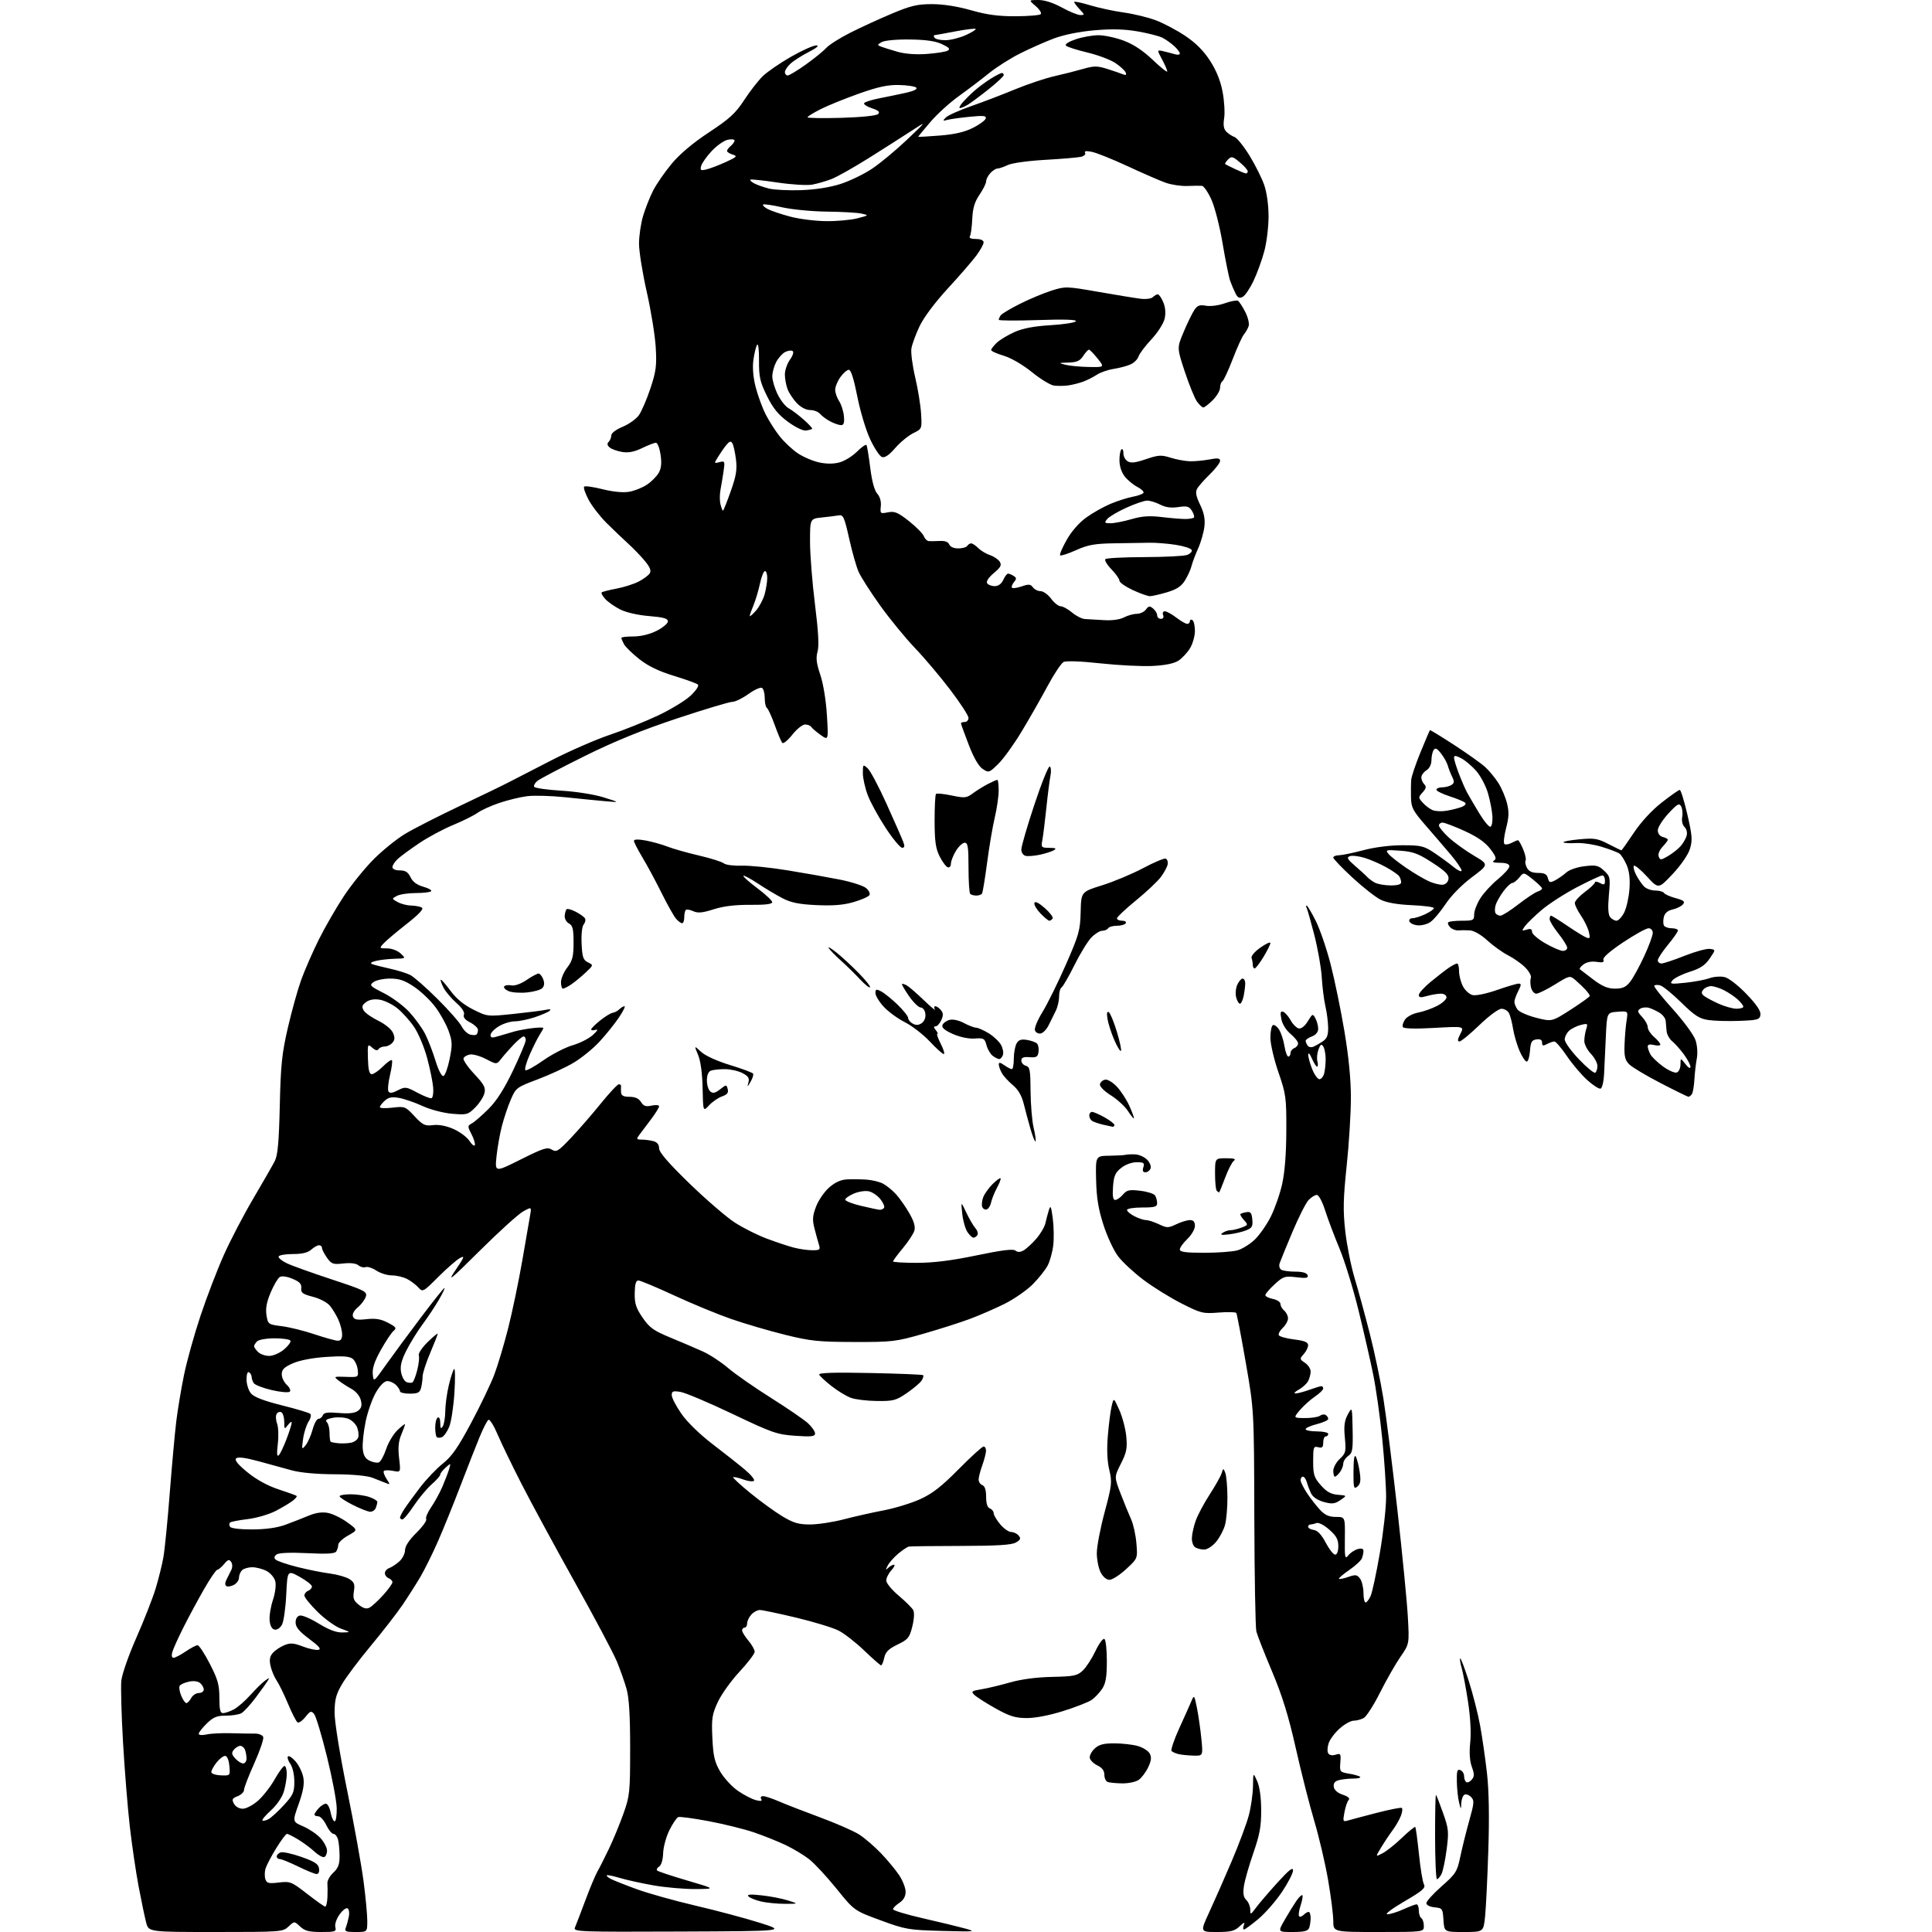 <?xml version="1.0" encoding="UTF-8" standalone="no"?>
<svg 
  version="1.1" 
  xmlns="http://www.w3.org/2000/svg" 
  xmlns:xlink="http://www.w3.org/1999/xlink" 
  xmlns:svg="http://www.w3.org/2000/svg"
  xmlns:rdf="http://www.w3.org/1999/02/22-rdf-syntax-ns#"
  xmlns:cc="http://creativecommons.org/ns#"
  xmlns:dc="http://purl.org/dc/elements/1.1/"
  viewBox="0 0 768 768"
  width="768"
  height="768"
>
<style>svg {background-color: white; }</style>"
<path stroke="none" fill="black" fill-rule="evenodd" d="M85.72,768.00C59.08,768.00 59.08,768.00 58.10,764.25C57.56,762.19 56.22,755.77 55.12,750.00C54.03,744.23 52.44,733.42 51.59,726.00C50.75,718.58 49.54,703.58 48.91,692.68C48.28,681.78 47.97,670.75 48.22,668.18C48.49,665.55 51.11,658.02 54.21,651.00C57.25,644.12 60.69,635.35 61.86,631.50C63.03,627.65 64.43,622.02 64.96,619.00C65.49,615.98 66.63,604.50 67.48,593.50C68.34,582.50 69.50,569.67 70.07,565.00C70.64,560.33 72.03,552.00 73.16,546.50C74.29,541.00 77.24,530.42 79.72,523.00C82.20,515.58 86.37,504.70 89.00,498.83C91.62,492.95 96.91,482.83 100.75,476.33C104.59,469.82 108.41,463.15 109.25,461.50C110.41,459.23 110.89,453.89 111.22,439.50C111.59,423.30 112.07,418.74 114.43,408.54C115.95,401.96 118.33,393.41 119.72,389.54C121.12,385.67 124.27,378.45 126.73,373.50C129.20,368.55 133.68,360.78 136.69,356.23C139.70,351.68 145.03,345.08 148.54,341.57C152.04,338.07 157.60,333.56 160.89,331.57C164.17,329.57 173.98,324.56 182.68,320.43C191.38,316.31 200.30,311.99 202.50,310.83C204.70,309.68 212.35,305.74 219.50,302.08C226.65,298.42 237.00,293.92 242.50,292.07C248.00,290.23 256.61,286.77 261.64,284.39C266.67,282.02 272.48,278.47 274.56,276.51C276.75,274.44 277.95,272.59 277.42,272.11C276.91,271.66 272.60,270.10 267.83,268.64C261.82,266.80 257.61,264.76 254.12,262.00C251.35,259.81 248.61,257.14 248.04,256.07C247.47,255.01 247.00,253.88 247.00,253.57C247.00,253.25 249.15,253.00 251.79,253.00C254.76,253.00 258.26,252.15 261.04,250.75C263.49,249.51 265.50,247.82 265.50,247.00C265.50,245.85 263.73,245.36 257.98,244.89C253.48,244.52 248.87,243.46 246.48,242.24C244.29,241.13 241.64,239.26 240.59,238.10C239.54,236.94 238.90,235.77 239.17,235.50C239.43,235.23 242.08,234.55 245.05,233.99C248.01,233.43 252.00,232.16 253.90,231.17C255.80,230.18 257.78,228.72 258.28,227.91C258.95,226.86 258.39,225.46 256.35,222.99C254.78,221.09 251.75,217.95 249.62,216.02C247.48,214.08 243.63,210.40 241.05,207.83C238.47,205.26 235.28,201.12 233.96,198.63C232.64,196.14 231.85,193.81 232.21,193.45C232.57,193.09 235.87,193.55 239.53,194.47C243.68,195.51 247.66,195.90 250.07,195.49C252.21,195.13 255.41,193.85 257.20,192.64C258.99,191.44 261.09,189.32 261.87,187.93C262.87,186.14 263.08,184.02 262.58,180.70C262.19,178.11 261.37,176.00 260.75,176.00C260.14,176.00 257.66,176.95 255.25,178.12C252.18,179.61 249.82,180.07 247.35,179.67C245.41,179.35 243.17,178.55 242.37,177.89C241.36,177.05 241.23,176.37 241.96,175.64C242.53,175.07 243.00,173.90 243.00,173.05C243.01,172.16 244.91,170.72 247.51,169.65C249.98,168.63 252.89,166.56 253.96,165.05C255.04,163.54 257.10,158.75 258.55,154.40C260.81,147.57 261.10,145.35 260.66,138.00C260.38,133.32 258.77,123.42 257.09,116.00C255.41,108.58 254.03,99.99 254.02,96.93C254.01,93.87 254.73,88.92 255.61,85.93C256.50,82.94 258.29,78.40 259.59,75.83C260.89,73.26 264.21,68.45 266.97,65.13C270.24,61.20 275.42,56.84 281.84,52.60C290.03,47.20 292.39,45.04 295.82,39.78C298.09,36.30 301.42,32.02 303.22,30.27C305.03,28.52 310.09,25.04 314.48,22.54C318.86,20.04 323.36,18.02 324.48,18.05C325.78,18.08 324.73,19.00 321.50,20.66C318.75,22.07 315.49,24.15 314.25,25.29C313.01,26.42 312.00,27.95 312.00,28.67C312.00,29.40 312.51,30.00 313.12,30.00C313.74,30.00 317.00,28.03 320.37,25.62C323.74,23.21 327.40,20.23 328.50,19.01C329.60,17.78 333.96,15.04 338.18,12.91C342.40,10.79 349.83,7.38 354.68,5.35C362.01,2.27 364.68,1.64 370.50,1.64C374.91,1.64 380.64,2.54 386.00,4.07C392.31,5.87 396.87,6.49 403.70,6.46C408.77,6.44 413.27,6.07 413.70,5.63C414.14,5.19 413.24,3.74 411.69,2.41C408.89,-0.00 408.89,-0.00 412.78,0.00C415.23,0.00 418.69,1.11 422.09,2.98C425.07,4.62 428.37,5.97 429.42,5.98C431.25,6.00 431.24,5.88 429.17,3.69C427.98,2.41 427.00,1.10 427.00,0.78C427.00,0.45 429.81,1.03 433.23,2.07C436.66,3.11 442.69,4.41 446.63,4.96C450.57,5.50 456.31,6.89 459.38,8.04C462.46,9.19 467.74,11.98 471.12,14.24C475.31,17.04 478.46,20.19 481.01,24.14C483.52,28.03 485.17,32.11 486.00,36.51C486.68,40.13 486.96,44.83 486.62,46.97C486.18,49.76 486.43,51.28 487.51,52.36C488.33,53.19 489.80,54.14 490.76,54.47C491.72,54.80 494.37,58.09 496.65,61.78C498.93,65.48 501.57,70.75 502.53,73.50C503.57,76.51 504.27,81.49 504.27,86.00C504.28,90.12 503.52,96.34 502.59,99.82C501.67,103.29 499.74,108.60 498.32,111.60C496.90,114.61 494.96,117.49 494.01,117.99C492.70,118.70 492.03,118.39 491.17,116.71C490.55,115.49 489.60,113.27 489.05,111.76C488.50,110.26 487.14,103.52 486.01,96.80C484.88,90.06 482.87,82.21 481.53,79.29C480.20,76.38 478.52,73.94 477.81,73.87C477.09,73.80 474.48,73.83 472.00,73.93C469.52,74.03 465.63,73.45 463.35,72.64C461.06,71.82 454.29,68.88 448.30,66.09C442.30,63.31 435.89,60.73 434.04,60.36C431.81,59.91 430.91,60.04 431.34,60.74C431.69,61.31 430.98,62.03 429.74,62.33C428.51,62.62 422.10,63.17 415.50,63.54C408.70,63.92 402.24,64.82 400.60,65.61C399.00,66.37 397.16,67.00 396.50,67.00C395.85,67.00 394.57,67.82 393.65,68.83C392.74,69.83 392.00,71.31 392.00,72.10C392.00,72.89 390.82,75.27 389.37,77.40C387.42,80.28 386.68,82.74 386.49,87.04C386.35,90.21 385.93,93.30 385.56,93.90C385.12,94.61 385.98,95.00 387.94,95.00C389.84,95.00 391.00,95.51 391.00,96.35C391.00,97.09 389.70,99.45 388.11,101.60C386.52,103.74 381.41,109.64 376.75,114.70C371.67,120.22 367.19,126.21 365.54,129.69C364.03,132.88 362.57,136.85 362.30,138.51C362.03,140.17 362.71,145.35 363.81,150.02C364.91,154.68 365.96,161.20 366.15,164.50C366.50,170.49 366.49,170.50 363.00,172.21C361.07,173.16 357.86,175.81 355.85,178.11C353.33,181.00 351.69,182.09 350.55,181.66C349.65,181.31 347.54,178.11 345.87,174.54C344.20,170.97 341.91,163.32 340.78,157.53C339.43,150.67 338.26,147.00 337.43,147.00C336.72,147.00 335.21,148.31 334.07,149.90C332.93,151.50 332.00,153.77 332.00,154.94C332.00,156.11 332.71,158.15 333.57,159.46C334.43,160.78 335.29,163.47 335.47,165.43C335.71,168.03 335.41,169.00 334.35,169.00C333.55,169.00 331.65,168.35 330.13,167.57C328.60,166.78 326.77,165.43 326.05,164.57C325.34,163.70 323.54,163.00 322.06,163.00C320.43,163.00 318.34,161.92 316.75,160.25C315.31,158.74 313.65,156.23 313.06,154.68C312.48,153.14 312.00,150.51 312.00,148.84C312.00,147.17 312.91,144.53 314.02,142.97C315.23,141.27 315.64,139.89 315.04,139.52C314.49,139.18 313.14,139.39 312.03,139.98C310.93,140.58 309.34,142.37 308.51,143.98C307.68,145.59 307.00,148.13 307.00,149.63C307.00,151.14 307.94,154.32 309.10,156.70C310.25,159.09 312.22,161.59 313.47,162.27C314.72,162.95 317.42,164.99 319.48,166.81C321.53,168.63 323.05,170.28 322.86,170.46C322.66,170.65 321.58,170.96 320.46,171.14C319.27,171.34 316.27,169.90 313.24,167.68C309.34,164.81 307.28,162.28 304.87,157.39C302.11,151.77 301.68,149.88 301.72,143.32C301.75,138.99 301.42,136.32 300.95,137.08C300.50,137.81 299.84,140.52 299.48,143.11C299.07,146.13 299.40,150.00 300.39,153.89C301.25,157.24 303.04,162.11 304.37,164.73C305.71,167.36 308.23,171.30 309.98,173.50C311.73,175.70 314.94,178.71 317.12,180.18C319.30,181.65 323.13,183.29 325.63,183.82C328.60,184.46 331.42,184.45 333.79,183.79C335.78,183.24 338.89,181.31 340.70,179.50C342.52,177.68 344.20,176.52 344.45,176.92C344.69,177.31 345.36,181.39 345.94,185.98C346.60,191.30 347.62,195.02 348.72,196.25C349.79,197.43 350.34,199.35 350.14,201.23C349.83,204.17 349.94,204.26 352.96,203.66C355.61,203.13 356.90,203.66 361.30,207.13C364.16,209.39 366.82,212.08 367.22,213.12C367.61,214.15 368.51,215.05 369.22,215.10C369.92,215.16 371.90,215.13 373.62,215.04C375.64,214.93 376.95,215.42 377.34,216.43C377.70,217.37 379.13,218.00 380.91,218.00C382.54,218.00 384.16,217.55 384.50,217.00C384.84,216.45 385.54,216.00 386.06,216.00C386.58,216.00 387.84,216.84 388.87,217.87C389.91,218.91 392.01,220.17 393.55,220.68C395.10,221.20 396.83,222.37 397.41,223.29C398.26,224.64 397.81,225.51 395.06,227.80C393.03,229.51 391.95,231.12 392.39,231.82C392.79,232.47 394.14,233.00 395.40,233.00C396.86,233.00 398.09,232.10 398.82,230.50C399.44,229.12 400.30,228.01 400.73,228.02C401.15,228.02 402.15,228.44 402.94,228.94C404.14,229.70 404.15,230.11 403.04,231.45C402.31,232.33 401.98,233.31 402.31,233.64C402.63,233.97 404.38,233.71 406.19,233.08C408.91,232.13 409.67,232.20 410.60,233.47C411.22,234.31 412.60,235.00 413.67,235.00C414.75,235.00 416.62,236.35 417.84,238.00C419.06,239.65 420.77,241.00 421.64,241.00C422.50,241.00 424.55,242.13 426.18,243.50C427.82,244.88 430.13,246.04 431.33,246.08C432.52,246.12 435.88,246.32 438.78,246.51C442.03,246.72 445.10,246.31 446.78,245.43C448.28,244.65 450.58,244.01 451.89,244.01C453.20,244.00 454.84,243.23 455.53,242.29C456.59,240.84 457.03,240.78 458.39,241.91C459.28,242.64 460.00,243.86 460.00,244.62C460.00,245.38 460.66,246.00 461.47,246.00C462.36,246.00 462.71,245.41 462.36,244.50C462.04,243.65 462.34,243.00 463.05,243.00C463.74,243.00 465.79,244.12 467.59,245.50C469.39,246.87 471.35,248.00 471.93,248.00C472.52,248.00 473.00,247.52 473.00,246.94C473.00,246.36 473.45,246.16 474.00,246.50C474.55,246.84 475.00,248.78 475.00,250.81C474.99,252.84 474.12,255.94 473.04,257.70C471.97,259.45 469.91,261.67 468.46,262.62C466.74,263.75 463.19,264.47 458.17,264.73C453.95,264.94 444.65,264.48 437.50,263.70C429.78,262.85 423.81,262.63 422.80,263.15C421.86,263.63 418.98,267.95 416.40,272.76C413.82,277.57 409.20,285.67 406.13,290.76C403.07,295.86 398.88,301.66 396.83,303.66C393.23,307.19 393.03,307.25 390.64,305.68C389.04,304.64 387.08,301.25 385.09,296.07C383.39,291.66 382.00,287.83 382.00,287.53C382.00,287.24 382.68,287.00 383.50,287.00C384.32,287.00 385.00,286.27 385.00,285.38C385.00,284.49 381.74,279.47 377.75,274.22C373.76,268.98 367.44,261.49 363.70,257.59C359.96,253.69 353.75,246.10 349.89,240.73C346.04,235.36 342.16,229.28 341.27,227.23C340.38,225.18 338.70,219.22 337.54,214.00C335.67,205.66 335.17,204.54 333.46,204.86C332.38,205.05 329.36,205.43 326.75,205.70C322.00,206.19 322.00,206.19 322.00,215.37C322.00,220.42 322.88,231.59 323.96,240.18C325.32,251.05 325.64,256.78 324.99,259.03C324.28,261.49 324.54,263.67 326.08,268.24C327.26,271.74 328.35,278.41 328.71,284.30C329.32,294.37 329.32,294.37 326.19,292.14C324.47,290.91 322.80,289.48 322.47,288.95C322.15,288.43 321.05,288.00 320.03,288.00C319.00,288.00 316.72,289.83 314.95,292.06C313.18,294.30 311.39,295.76 310.98,295.31C310.56,294.87 309.21,291.67 307.97,288.22C306.72,284.76 305.32,281.70 304.85,281.41C304.38,281.12 304.00,279.36 304.00,277.50C304.00,275.64 303.51,273.82 302.92,273.45C302.32,273.08 299.89,274.18 297.50,275.89C295.12,277.60 292.24,279.00 291.09,279.00C289.95,279.00 280.12,281.95 269.26,285.55C255.34,290.17 244.47,294.59 232.50,300.51C223.15,305.14 214.67,309.59 213.65,310.40C212.63,311.21 212.05,312.28 212.36,312.78C212.68,313.28 217.56,313.97 223.21,314.31C229.07,314.67 236.30,315.81 240.00,316.98C246.50,319.02 246.50,319.02 240.50,318.48C237.20,318.19 230.00,317.48 224.50,316.90C219.00,316.33 212.26,316.15 209.53,316.50C206.80,316.84 201.86,318.04 198.57,319.15C195.28,320.25 191.34,322.04 189.83,323.12C188.31,324.20 183.94,326.37 180.11,327.95C176.28,329.53 170.30,332.73 166.82,335.06C163.35,337.38 159.49,340.20 158.25,341.32C157.01,342.43 156.00,343.95 156.00,344.67C156.00,345.48 157.17,346.00 158.95,346.00C161.16,346.00 162.21,346.67 163.20,348.72C164.07,350.54 165.75,351.79 168.30,352.50C170.39,353.09 171.78,353.89 171.38,354.28C170.99,354.68 168.24,355.00 165.27,355.00C162.30,355.00 158.92,355.51 157.77,356.13C155.67,357.25 155.67,357.25 158.08,358.59C159.41,359.33 161.85,359.95 163.50,359.98C165.15,360.01 167.05,360.38 167.72,360.80C168.53,361.32 166.49,363.49 161.57,367.35C157.52,370.52 153.42,373.99 152.45,375.06C150.74,376.94 150.78,377.00 153.89,377.00C155.70,377.00 158.01,377.86 159.23,379.00C161.38,381.00 161.38,381.00 156.94,381.12C154.50,381.18 151.15,381.56 149.50,381.96C147.49,382.45 146.99,382.88 148.00,383.27C148.82,383.58 151.97,384.39 155.00,385.06C158.03,385.72 161.65,386.85 163.06,387.56C164.46,388.27 169.31,392.52 173.82,397.00C178.34,401.49 182.68,406.41 183.48,407.95C184.27,409.49 185.81,410.98 186.90,411.26C187.99,411.55 189.14,411.53 189.44,411.22C189.75,410.92 190.00,410.08 190.00,409.36C190.00,408.64 188.61,407.33 186.92,406.46C184.87,405.40 184.03,404.36 184.42,403.35C184.79,402.39 183.67,400.66 181.41,398.67C179.43,396.92 177.15,394.22 176.33,392.66C175.52,391.09 175.01,389.65 175.21,389.45C175.41,389.26 177.13,391.21 179.04,393.80C181.36,396.95 184.35,399.43 188.12,401.31C193.74,404.12 193.77,404.13 204.12,403.05C209.83,402.45 215.62,401.72 217.00,401.41C218.58,401.06 219.13,401.20 218.50,401.80C217.95,402.31 215.28,403.47 212.57,404.37C209.86,405.27 206.26,406.00 204.57,406.00C202.88,406.01 200.04,406.90 198.25,407.99C196.46,409.08 195.00,410.62 195.00,411.42C195.00,412.59 195.62,412.67 198.25,411.85C200.04,411.30 202.85,410.48 204.50,410.02C206.15,409.56 209.41,408.97 211.75,408.69C214.09,408.42 216.00,408.39 216.00,408.63C216.00,408.87 215.35,410.07 214.55,411.29C213.76,412.50 211.97,416.07 210.58,419.21C209.20,422.35 208.43,425.15 208.88,425.43C209.33,425.71 212.54,423.93 216.01,421.49C219.48,419.05 224.71,416.35 227.63,415.51C230.54,414.66 234.18,412.81 235.71,411.39C237.51,409.74 237.88,409.02 236.75,409.38C235.79,409.69 235.00,409.61 235.00,409.22C235.00,408.82 236.61,407.22 238.57,405.65C240.53,404.08 242.79,402.71 243.58,402.59C244.37,402.47 245.56,401.84 246.21,401.19C246.86,400.54 247.78,400.00 248.25,400.00C248.71,400.00 247.63,402.14 245.84,404.75C244.05,407.36 240.58,411.65 238.13,414.27C235.68,416.90 231.16,420.56 228.09,422.41C225.02,424.25 218.59,427.23 213.81,429.03C205.36,432.21 205.06,432.43 203.07,437.06C201.94,439.68 200.35,444.41 199.52,447.58C198.70,450.75 197.73,456.20 197.37,459.70C196.72,466.05 196.72,466.05 207.03,460.89C215.99,456.40 217.60,455.89 219.35,456.99C221.16,458.12 221.91,457.66 226.93,452.37C229.99,449.14 235.32,443.01 238.76,438.75C242.21,434.49 245.47,431.00 246.01,431.00C246.56,431.00 246.95,431.34 246.88,431.75C246.82,432.16 246.82,433.29 246.88,434.25C246.97,435.53 247.87,436.00 250.26,436.00C252.47,436.00 253.93,436.66 254.81,438.07C255.83,439.70 256.72,440.00 259.05,439.49C260.67,439.13 262.00,439.26 262.00,439.77C262.00,440.28 260.54,442.63 258.75,445.00C256.96,447.36 254.88,450.13 254.13,451.15C252.89,452.82 252.99,453.00 255.13,453.01C256.43,453.02 258.51,453.30 259.75,453.63C261.24,454.03 262.00,455.00 262.00,456.48C262.00,458.03 265.69,462.31 274.02,470.40C280.63,476.82 288.76,483.82 292.07,485.97C295.38,488.11 301.11,490.99 304.80,492.37C308.48,493.75 313.30,495.35 315.50,495.93C317.70,496.51 321.01,496.99 322.87,496.99C325.90,497.00 326.16,496.78 325.53,494.75C325.15,493.51 324.35,490.61 323.76,488.30C322.88,484.88 323.00,483.28 324.41,479.60C325.36,477.12 327.69,473.72 329.60,472.05C331.98,469.96 334.24,468.94 336.78,468.82C338.83,468.73 342.29,468.77 344.48,468.92C346.67,469.07 349.59,469.78 350.98,470.50C352.37,471.23 354.68,473.10 356.12,474.66C357.56,476.22 359.95,479.62 361.44,482.22C363.33,485.50 363.94,487.63 363.47,489.22C363.09,490.47 361.03,493.61 358.89,496.18C356.75,498.75 355.00,501.12 355.00,501.43C355.00,501.74 359.26,502.00 364.46,502.00C371.08,502.00 378.20,501.11 388.16,499.04C398.14,496.96 402.75,496.38 403.63,497.11C404.48,497.82 405.48,497.82 406.80,497.11C407.86,496.54 410.13,494.48 411.85,492.52C413.57,490.56 415.24,487.73 415.57,486.23C415.90,484.73 416.53,482.38 416.95,481.00C417.60,478.93 417.86,479.50 418.49,484.35C418.91,487.57 419.00,492.38 418.68,495.05C418.37,497.71 417.37,501.32 416.47,503.05C415.57,504.79 412.88,508.17 410.50,510.56C408.11,512.94 403.08,516.43 399.33,518.30C395.57,520.17 389.35,522.87 385.50,524.31C381.65,525.74 373.32,528.40 367.00,530.21C356.11,533.33 354.65,533.50 339.50,533.46C325.34,533.43 322.18,533.10 312.00,530.58C305.68,529.01 296.10,526.20 290.72,524.34C285.33,522.47 275.12,518.26 268.02,514.97C260.92,511.69 254.50,509.00 253.75,509.00C252.78,509.00 252.36,510.48 252.31,514.06C252.24,518.19 252.82,519.97 255.46,523.81C258.22,527.82 259.84,528.97 266.60,531.76C270.94,533.55 276.73,536.02 279.45,537.26C282.17,538.49 286.67,541.44 289.45,543.82C292.23,546.20 299.90,551.54 306.50,555.70C313.10,559.86 319.74,564.41 321.25,565.82C322.76,567.22 324.00,569.03 324.00,569.83C324.00,571.03 322.60,571.19 316.14,570.75C308.88,570.25 306.99,569.59 291.15,562.04C281.73,557.55 272.44,553.62 270.51,553.31C267.53,552.82 267.00,553.02 267.03,554.62C267.04,555.65 268.77,558.98 270.87,562.00C273.14,565.27 278.12,570.13 283.18,574.00C287.86,577.58 293.66,582.16 296.07,584.18C298.49,586.21 300.13,588.21 299.71,588.63C299.29,589.04 297.35,588.81 295.40,588.10C293.45,587.39 291.67,587.00 291.45,587.22C291.23,587.43 294.30,590.27 298.28,593.52C302.25,596.77 307.95,600.91 310.94,602.72C315.38,605.39 317.42,606.00 322.00,606.00C325.09,606.00 331.13,605.08 335.41,603.96C339.69,602.84 346.84,601.23 351.28,600.39C355.73,599.54 362.25,597.55 365.77,595.95C370.66,593.73 374.27,590.92 381.08,584.02C385.99,579.06 390.45,575.00 391.00,575.00C391.55,575.00 391.98,575.79 391.96,576.75C391.93,577.71 391.26,580.30 390.47,582.50C389.68,584.70 389.02,587.24 389.02,588.14C389.01,589.05 389.68,590.05 390.50,590.36C391.49,590.74 392.00,592.31 392.00,595.00C392.00,597.69 392.51,599.26 393.50,599.64C394.32,599.95 395.00,600.81 395.00,601.53C395.00,602.25 396.17,604.23 397.59,605.92C399.01,607.62 400.98,609.00 401.97,609.00C402.95,609.00 404.29,609.64 404.94,610.43C405.90,611.58 405.67,612.12 403.81,613.18C402.12,614.15 396.26,614.51 382.00,614.53C371.27,614.55 361.97,614.66 361.33,614.78C360.68,614.90 358.76,616.17 357.05,617.61C355.35,619.04 353.46,621.18 352.86,622.36C351.95,624.12 351.99,624.28 353.08,623.25C353.80,622.56 354.84,622.00 355.37,622.00C355.91,622.00 355.43,623.01 354.30,624.25C353.18,625.49 352.28,627.32 352.30,628.33C352.32,629.34 354.55,632.03 357.26,634.31C359.96,636.59 362.56,639.18 363.03,640.06C363.53,640.99 363.38,643.68 362.65,646.57C361.55,651.01 360.97,651.72 356.80,653.73C353.23,655.45 352.02,656.65 351.50,658.98C351.14,660.64 350.58,662.00 350.26,662.00C349.93,662.00 346.92,659.36 343.56,656.14C340.21,652.91 335.61,649.33 333.35,648.18C331.09,647.03 323.52,644.72 316.52,643.04C309.51,641.37 303.00,640.00 302.05,640.00C301.09,640.00 299.57,640.82 298.65,641.83C297.74,642.83 297.00,644.41 297.00,645.33C297.00,646.25 296.55,647.00 296.00,647.00C295.45,647.00 295.00,647.50 295.00,648.11C295.00,648.71 296.12,650.55 297.50,652.18C298.88,653.82 300.00,655.81 300.00,656.60C300.00,657.40 297.26,660.99 293.91,664.59C290.57,668.19 286.69,673.62 285.30,676.66C283.05,681.56 282.81,683.19 283.18,690.92C283.53,698.15 284.06,700.43 286.32,704.29C287.82,706.84 290.99,710.27 293.37,711.91C295.75,713.55 298.95,715.20 300.50,715.59C302.49,716.09 303.09,715.96 302.59,715.15C302.18,714.48 302.50,714.00 303.36,714.00C304.17,714.00 307.01,714.94 309.67,716.09C312.33,717.25 319.70,720.11 326.06,722.46C332.41,724.81 339.39,727.87 341.56,729.26C343.73,730.66 347.59,733.98 350.16,736.65C352.72,739.32 355.98,743.25 357.41,745.39C358.83,747.53 360.00,750.51 360.00,752.02C360.00,753.85 359.16,755.32 357.50,756.41C356.12,757.31 355.00,758.45 355.00,758.95C355.00,759.44 360.29,761.05 366.75,762.52C373.21,764.00 380.75,765.82 383.50,766.57C388.24,767.87 387.78,767.92 374.50,767.57C361.19,767.21 359.98,767.01 350.03,763.35C339.56,759.50 339.56,759.50 332.53,750.79C328.66,746.00 323.76,740.72 321.64,739.06C319.51,737.40 315.25,734.84 312.16,733.38C309.07,731.92 303.43,729.67 299.63,728.37C295.83,727.08 287.77,725.09 281.74,723.95C275.70,722.81 270.25,722.08 269.62,722.32C268.99,722.56 267.42,724.88 266.12,727.48C264.82,730.07 263.69,734.20 263.61,736.65C263.52,739.32 262.88,741.45 262.01,741.99C261.21,742.49 260.86,743.19 261.22,743.56C261.59,743.92 266.98,745.72 273.20,747.54C284.50,750.86 284.50,750.86 276.50,750.93C272.10,750.96 264.61,750.31 259.86,749.48C255.11,748.65 249.06,747.32 246.41,746.52C243.76,745.73 241.42,745.25 241.21,745.46C241.00,745.67 241.70,746.31 242.77,746.88C243.84,747.45 248.47,749.29 253.06,750.96C257.66,752.64 268.18,755.59 276.46,757.52C284.73,759.44 296.23,762.51 302.00,764.33C312.50,767.65 312.50,767.65 270.14,767.82C230.16,767.99 227.83,767.90 228.54,766.25C228.96,765.29 230.81,760.45 232.66,755.50C234.50,750.55 236.67,745.38 237.46,744.00C238.26,742.62 240.31,738.58 242.02,735.00C243.74,731.42 246.35,725.12 247.81,721.00C250.34,713.90 250.49,712.50 250.49,695.00C250.50,682.18 250.07,674.96 249.10,671.50C248.33,668.75 246.59,663.81 245.24,660.52C243.89,657.22 236.37,643.05 228.53,629.02C220.69,614.98 211.17,597.42 207.38,590.00C203.58,582.58 199.26,573.65 197.78,570.16C196.30,566.68 194.67,564.08 194.16,564.40C193.65,564.71 192.07,567.79 190.65,571.24C189.23,574.68 185.83,583.35 183.09,590.50C180.36,597.65 176.35,607.55 174.19,612.50C172.02,617.45 168.82,623.92 167.08,626.88C165.33,629.83 162.14,634.84 159.99,638.01C157.84,641.18 152.21,648.44 147.47,654.14C142.73,659.84 137.54,666.75 135.94,669.50C133.55,673.59 133.02,675.66 133.01,680.83C133.00,684.52 135.09,697.39 138.00,711.72C140.76,725.23 143.68,741.42 144.50,747.69C145.33,753.97 146.00,761.10 146.00,763.55C146.00,768.00 146.00,768.00 141.39,768.00C137.41,768.00 136.88,767.76 137.46,766.25C137.84,765.29 138.38,763.32 138.67,761.87C138.96,760.43 138.74,758.96 138.18,758.61C137.61,758.26 136.17,759.35 134.97,761.04C133.74,762.77 133.01,764.94 133.30,766.05C133.77,767.83 133.27,768.00 127.72,768.00C122.84,768.00 121.17,767.57 119.31,765.83C117.00,763.65 117.00,763.65 114.69,765.83C112.43,767.95 111.71,768.00 85.72,768.00zM483.71,768.00C477.05,768.00 477.05,768.00 480.64,760.25C482.61,755.99 486.63,746.87 489.56,739.99C492.50,733.11 495.60,724.80 496.45,721.53C497.30,718.26 498.04,713.09 498.08,710.04C498.16,704.50 498.16,704.50 499.73,708.00C500.72,710.21 501.32,714.46 501.34,719.50C501.37,725.94 500.77,729.26 498.26,736.50C496.54,741.45 494.85,747.35 494.50,749.61C494.03,752.66 494.28,754.13 495.44,755.29C496.30,756.15 497.00,757.88 497.00,759.12C497.00,761.25 497.14,761.21 499.25,758.36C500.49,756.70 504.31,752.23 507.75,748.43C512.36,743.34 514.00,742.05 514.00,743.52C514.00,744.62 512.02,748.48 509.59,752.09C507.17,755.70 502.95,760.53 500.21,762.83C497.46,765.12 494.90,767.00 494.50,767.00C494.11,767.00 494.08,766.22 494.45,765.27C494.96,763.94 494.57,764.06 492.74,765.77C490.78,767.62 489.22,768.00 483.71,768.00zM513.85,768.00C507.92,768.00 507.92,768.00 510.64,763.25C512.13,760.64 514.23,757.24 515.29,755.69C516.35,754.15 517.44,753.11 517.71,753.38C517.98,753.65 517.66,755.50 517.00,757.50C516.34,759.50 516.08,761.41 516.42,761.75C516.76,762.09 517.57,761.83 518.22,761.18C518.87,760.53 519.76,760.00 520.20,760.00C520.64,760.00 521.00,761.09 521.00,762.42C521.00,763.75 520.73,765.55 520.39,766.42C519.93,767.61 518.34,768.00 513.85,768.00zM548.00,768.00C530.00,768.00 530.00,768.00 530.00,763.63C530.00,761.23 529.08,753.91 527.95,747.38C526.83,740.85 524.35,730.28 522.46,723.91C520.56,717.54 517.24,704.49 515.09,694.91C512.19,682.05 509.72,674.07 505.64,664.39C502.60,657.18 499.80,650.05 499.42,648.54C499.04,647.02 498.68,626.60 498.61,603.14C498.50,560.50 498.50,560.50 495.20,541.58C493.39,531.17 491.70,522.33 491.46,521.94C491.22,521.55 488.06,521.47 484.43,521.76C478.20,522.26 477.40,522.06 469.67,518.14C465.18,515.86 458.37,511.64 454.53,508.75C450.70,505.86 446.16,501.65 444.45,499.38C442.73,497.12 440.11,491.50 438.63,486.88C436.61,480.60 435.88,476.12 435.72,469.00C435.50,459.50 435.50,459.50 441.00,459.42C444.02,459.38 446.95,459.21 447.50,459.05C448.05,458.89 449.74,458.82 451.25,458.88C452.76,458.95 454.89,459.89 455.98,460.98C457.07,462.07 457.69,463.64 457.37,464.48C457.05,465.31 456.13,466.00 455.33,466.00C454.32,466.00 454.06,465.38 454.50,464.00C455.05,462.27 454.68,462.00 451.82,462.00C449.87,462.01 447.32,462.95 445.66,464.29C443.31,466.16 442.75,467.49 442.44,471.78C442.18,475.48 442.43,477.00 443.31,477.00C444.00,477.00 445.38,476.04 446.38,474.87C447.95,473.04 448.90,472.83 453.27,473.35C456.07,473.68 458.71,474.52 459.16,475.22C459.60,475.93 459.98,477.29 459.98,478.25C460.00,479.72 459.05,480.00 454.00,480.00C450.70,480.00 448.00,480.44 448.00,480.97C448.00,481.51 449.33,482.64 450.95,483.47C452.57,484.31 454.64,485.00 455.55,485.00C456.46,485.00 458.76,485.74 460.67,486.65C463.90,488.18 464.39,488.18 467.61,486.65C469.51,485.74 471.95,485.00 473.03,485.00C474.42,485.00 475.00,485.68 475.00,487.31C475.00,488.59 473.65,490.92 472.00,492.50C470.35,494.08 469.00,495.96 469.00,496.69C469.00,497.68 471.37,498.00 478.76,498.00C484.12,498.00 490.06,497.56 491.94,497.02C493.83,496.48 496.90,494.56 498.78,492.77C500.65,490.97 503.50,486.91 505.10,483.75C506.71,480.59 508.76,474.74 509.66,470.75C510.72,466.02 511.30,458.64 511.33,449.50C511.38,436.30 511.20,434.97 508.19,426.24C506.44,421.14 505.00,414.98 505.00,412.54C505.00,410.11 505.43,407.85 505.96,407.53C506.48,407.20 507.58,407.96 508.41,409.22C509.23,410.47 510.20,413.41 510.58,415.75C510.95,418.09 511.65,420.00 512.13,420.00C512.61,420.00 513.00,419.37 513.00,418.61C513.00,417.84 513.67,416.95 514.50,416.64C515.33,416.32 516.00,415.49 516.01,414.78C516.01,414.08 514.67,412.38 513.02,411.00C511.26,409.54 509.74,407.10 509.36,405.12C508.85,402.51 509.01,401.84 510.06,402.19C510.80,402.43 512.14,403.96 513.04,405.57C513.93,407.18 515.40,408.64 516.30,408.82C517.29,409.01 518.72,407.86 519.88,405.96C521.73,402.91 521.86,402.86 522.91,404.82C523.51,405.95 524.00,407.81 524.00,408.96C524.00,410.27 523.07,411.40 521.50,412.00C520.12,412.52 519.01,413.30 519.02,413.73C519.02,414.15 519.36,415.00 519.77,415.61C520.17,416.23 521.17,416.45 522.00,416.11C522.83,415.78 524.51,414.83 525.75,414.01C527.48,412.86 527.99,411.59 527.96,408.51C527.93,406.30 527.45,402.48 526.87,400.00C526.30,397.52 525.65,392.35 525.42,388.50C525.19,384.65 523.84,377.02 522.43,371.54C521.01,366.06 519.64,361.22 519.37,360.79C519.10,360.35 519.13,360.00 519.43,360.00C519.73,360.00 521.34,362.71 523.01,366.01C524.68,369.32 527.34,377.08 528.93,383.26C530.53,389.44 532.99,401.41 534.41,409.85C536.12,419.98 537.00,428.98 537.00,436.35C537.00,442.48 536.25,454.69 535.32,463.47C533.94,476.66 533.84,481.19 534.77,489.47C535.39,494.99 537.06,503.32 538.46,508.00C539.87,512.67 542.58,522.58 544.48,530.00C546.38,537.42 548.83,549.12 549.93,556.00C551.03,562.88 553.53,582.79 555.49,600.24C557.45,617.70 559.32,636.83 559.64,642.74C560.24,653.50 560.24,653.50 556.70,658.61C554.76,661.42 551.11,667.81 548.59,672.82C546.08,677.82 543.15,682.39 542.08,682.96C541.01,683.53 539.22,684.00 538.10,684.00C536.98,684.00 534.52,685.36 532.62,687.03C530.73,688.69 528.73,691.32 528.19,692.88C527.65,694.44 527.55,696.28 527.98,696.96C528.45,697.73 529.59,697.95 530.93,697.52C532.94,696.89 533.08,697.13 532.80,700.63C532.51,704.31 532.61,704.44 536.26,705.06C538.33,705.40 540.32,705.98 540.68,706.34C541.04,706.70 539.80,707.01 537.92,707.01C536.04,707.02 533.46,707.30 532.20,707.64C530.59,708.07 529.99,708.88 530.20,710.30C530.39,711.57 531.72,712.74 533.78,713.43C535.91,714.14 536.73,714.88 536.11,715.52C535.59,716.06 534.83,718.26 534.44,720.40C533.74,724.17 533.80,724.28 536.11,723.60C537.42,723.21 542.55,721.86 547.50,720.58C552.45,719.31 556.82,718.45 557.21,718.67C557.60,718.89 557.46,720.29 556.89,721.78C556.33,723.27 554.85,725.84 553.62,727.50C552.39,729.15 550.33,732.23 549.05,734.35C546.71,738.20 546.71,738.20 549.61,736.69C551.20,735.86 554.68,733.08 557.34,730.52C560.01,727.95 562.37,726.03 562.59,726.25C562.81,726.47 563.46,731.31 564.05,736.99C564.63,742.68 565.52,748.11 566.03,749.05C566.80,750.49 565.54,751.59 558.22,755.86C553.32,758.72 550.37,760.95 551.50,760.95C552.60,760.95 555.46,760.07 557.86,758.98C560.26,757.89 562.62,757.00 563.11,757.00C563.60,757.00 564.00,758.10 564.00,759.44C564.00,760.78 564.45,762.16 565.00,762.50C565.55,762.84 566.00,764.22 566.00,765.56C566.00,768.00 566.00,768.00 548.00,768.00zM581.92,768.00C574.11,768.00 574.11,768.00 573.80,763.25C573.51,758.70 573.37,758.49 570.25,758.19C568.35,758.00 567.00,757.31 567.00,756.53C567.00,755.79 569.74,752.77 573.08,749.82C578.75,744.81 579.25,744.02 580.51,737.98C581.26,734.41 582.86,727.98 584.07,723.67C586.05,716.62 586.11,715.69 584.73,714.30C583.88,713.46 582.70,713.07 582.10,713.44C581.49,713.81 580.95,715.33 580.88,716.81C580.76,719.50 580.76,719.50 580.00,716.50C579.58,714.85 579.18,711.15 579.12,708.28C579.02,704.02 579.28,703.17 580.50,703.64C581.33,703.95 582.00,705.04 582.00,706.05C582.00,707.06 582.40,708.13 582.89,708.43C583.37,708.73 584.35,708.28 585.06,707.42C586.12,706.16 586.12,705.21 585.07,702.32C584.23,699.99 584.01,696.68 584.44,692.64C584.84,688.84 584.51,682.69 583.57,676.50C582.73,671.00 581.59,664.95 581.04,663.07C580.49,661.18 580.22,659.45 580.44,659.23C580.66,659.00 582.20,663.04 583.85,668.20C585.50,673.35 587.55,681.38 588.39,686.04C589.24,690.69 590.46,699.23 591.11,705.00C591.88,711.86 592.06,722.43 591.63,735.50C591.28,746.50 590.70,758.31 590.35,761.75C589.72,768.00 589.72,768.00 581.92,768.00zM129.25,757.91C129.66,757.96 130.07,756.31 130.16,754.25C130.25,752.19 130.24,749.66 130.15,748.62C130.06,747.59 131.11,745.70 132.49,744.42C134.43,742.63 135.00,741.11 134.99,737.80C134.98,735.43 134.70,732.49 134.37,731.25C134.04,730.01 133.23,729.00 132.57,729.00C131.91,729.00 130.62,727.42 129.70,725.50C128.78,723.58 127.35,722.00 126.52,722.00C125.68,722.00 125.00,721.70 125.00,721.33C125.00,720.96 125.74,719.83 126.65,718.83C127.57,717.82 128.87,717.00 129.54,717.00C130.22,717.00 131.07,718.58 131.43,720.50C131.80,722.42 132.51,724.00 133.03,724.00C133.54,724.00 133.91,721.64 133.85,718.75C133.79,715.86 132.03,706.62 129.95,698.20C127.87,689.79 125.59,682.21 124.87,681.35C123.73,679.97 123.33,680.10 121.40,682.52C120.20,684.03 118.80,684.99 118.28,684.67C117.76,684.35 116.06,681.03 114.50,677.30C112.94,673.56 110.89,669.38 109.95,668.00C109.02,666.62 107.93,664.01 107.53,662.18C107.00,659.73 107.25,658.39 108.48,657.02C109.39,656.01 111.44,654.65 113.02,653.99C115.39,653.01 116.70,653.10 120.34,654.49C122.78,655.43 125.57,656.03 126.54,655.84C127.84,655.59 126.88,654.44 122.91,651.48C118.95,648.53 117.52,646.81 117.51,645.00C117.50,643.45 118.14,642.41 119.24,642.20C120.19,642.01 123.57,643.47 126.75,645.43C130.63,647.82 133.69,648.98 136.02,648.93C139.50,648.86 139.50,648.86 135.50,647.40C133.30,646.59 129.14,643.60 126.25,640.75C123.36,637.90 121.00,634.98 121.00,634.25C121.00,633.53 121.67,632.68 122.50,632.36C123.33,632.05 123.99,631.27 123.99,630.64C123.98,630.01 121.79,628.30 119.12,626.82C114.26,624.15 114.26,624.15 113.79,633.83C113.54,639.16 112.77,644.55 112.10,645.82C111.40,647.13 110.14,647.98 109.18,647.80C108.10,647.60 107.39,646.32 107.18,644.20C107.01,642.39 107.59,638.73 108.48,636.06C109.41,633.25 109.81,630.10 109.43,628.57C109.06,627.11 107.50,625.28 105.93,624.47C104.37,623.66 101.82,623.00 100.25,623.00C98.68,623.00 96.86,623.54 96.20,624.20C95.54,624.86 95.00,626.19 95.00,627.16C95.00,628.14 94.09,629.42 92.98,630.01C91.87,630.61 90.53,630.83 90.00,630.50C89.39,630.12 89.40,629.20 90.02,627.95C90.56,626.88 91.41,625.17 91.91,624.16C92.46,623.05 92.45,621.76 91.89,620.91C91.13,619.75 90.62,619.90 89.07,621.75C88.03,622.99 86.80,624.02 86.34,624.03C85.88,624.05 83.51,627.54 81.07,631.78C78.64,636.03 74.95,642.88 72.88,647.00C70.81,651.12 68.83,655.51 68.49,656.75C68.11,658.12 68.31,659.00 68.99,659.00C69.60,659.00 71.76,657.88 73.79,656.50C75.81,655.12 77.95,654.00 78.54,654.00C79.13,654.00 81.32,657.32 83.40,661.38C86.58,667.55 87.20,669.75 87.20,674.88C87.20,679.56 87.54,681.00 88.65,681.00C89.45,681.00 91.35,680.35 92.87,679.56C94.40,678.78 97.39,676.19 99.52,673.81C101.64,671.44 104.27,668.86 105.36,668.08C107.06,666.85 107.22,666.85 106.48,668.08C106.01,668.86 103.84,671.88 101.66,674.80C99.47,677.71 96.89,680.53 95.91,681.05C94.93,681.57 92.16,682.00 89.76,682.00C86.21,682.00 84.78,682.59 82.19,685.12C80.44,686.83 79.00,688.67 79.00,689.20C79.00,689.76 80.32,689.87 82.15,689.47C83.88,689.09 88.26,688.87 91.90,688.98C95.53,689.09 99.76,689.16 101.30,689.13C102.83,689.10 104.33,689.70 104.63,690.47C104.92,691.24 103.33,695.95 101.08,700.94C98.84,705.92 97.00,710.69 97.00,711.53C97.00,712.36 95.86,713.48 94.46,714.02C92.30,714.84 92.08,715.28 92.99,716.99C93.62,718.16 95.09,719.00 96.50,719.00C97.84,719.00 100.57,717.56 102.56,715.81C104.56,714.05 107.55,710.23 109.19,707.31C110.84,704.39 112.60,702.00 113.10,702.00C113.59,702.00 114.00,703.41 114.00,705.13C114.00,706.86 113.47,710.02 112.83,712.17C112.15,714.45 110.03,717.54 107.74,719.61C105.59,721.56 104.05,723.38 104.33,723.66C104.60,723.94 105.68,723.70 106.73,723.15C107.77,722.59 110.51,720.09 112.81,717.59C116.52,713.57 117.00,712.49 117.00,708.24C117.00,705.46 116.33,702.48 115.40,701.16C114.52,699.90 114.11,698.56 114.48,698.19C114.86,697.81 116.24,698.74 117.54,700.25C118.84,701.77 120.21,704.60 120.57,706.54C121.05,709.10 120.54,712.04 118.73,717.12C116.22,724.16 116.22,724.16 120.49,725.99C122.84,727.00 125.94,729.10 127.38,730.65C128.82,732.21 130.00,734.46 130.00,735.66C130.00,736.85 129.49,738.00 128.87,738.21C128.25,738.42 126.51,737.44 125.00,736.04C123.50,734.64 120.60,732.49 118.56,731.25C116.53,730.01 114.51,729.00 114.07,729.00C113.64,729.00 111.70,731.59 109.77,734.75C107.83,737.91 105.94,741.51 105.56,742.75C105.18,743.99 105.14,745.88 105.48,746.95C106.02,748.63 106.75,748.82 110.84,748.33C115.36,747.80 115.89,748.01 122.04,752.79C125.59,755.56 128.84,757.86 129.25,757.91zM312.00,756.80C308.98,756.80 304.71,756.38 302.52,755.87C300.33,755.35 298.08,754.44 297.52,753.85C296.79,753.06 298.24,752.94 302.67,753.42C306.07,753.78 310.79,754.69 313.17,755.44C317.50,756.80 317.50,756.80 312.00,756.80zM571.21,747.00C570.82,746.99 570.48,739.37 570.47,730.05C570.45,720.73 570.61,713.28 570.83,713.50C571.05,713.72 572.31,716.96 573.64,720.70C575.86,726.95 575.98,728.13 575.05,735.28C574.49,739.57 573.56,743.95 572.98,745.03C572.40,746.12 571.61,747.00 571.21,747.00zM125.82,744.95C125.09,744.92 121.80,743.58 118.50,741.96C115.20,740.35 111.94,739.02 111.25,739.01C110.56,739.01 110.00,738.54 110.00,737.97C110.00,737.40 110.68,736.68 111.52,736.36C112.35,736.04 116.06,736.84 119.77,738.14C125.11,740.01 126.57,740.97 126.82,742.75C127.01,744.12 126.63,744.98 125.82,744.95zM446.03,708.92C443.54,708.88 440.94,708.62 440.25,708.34C439.56,708.06 439.00,706.77 439.00,705.47C439.00,703.88 438.10,702.68 436.26,701.80C434.76,701.08 433.38,699.74 433.21,698.83C433.03,697.93 433.90,696.24 435.13,695.09C436.85,693.49 438.67,693.00 442.94,693.01C446.00,693.01 450.18,693.48 452.24,694.05C454.29,694.62 456.45,695.97 457.03,697.06C457.82,698.53 457.67,699.90 456.41,702.55C455.49,704.48 453.80,706.73 452.65,707.53C451.50,708.34 448.52,708.96 446.03,708.92zM87.77,705.73C91.54,705.88 91.54,705.88 91.17,701.94C90.94,699.53 90.28,698.00 89.47,698.00C88.74,698.00 87.21,699.19 86.07,700.63C84.93,702.08 84.00,703.79 84.00,704.42C84.00,705.06 85.68,705.64 87.77,705.73zM96.65,701.00C97.39,701.00 98.00,700.14 98.00,699.08C98.00,698.03 97.73,696.45 97.39,695.58C97.06,694.71 96.21,694.00 95.52,694.00C94.82,694.00 93.68,694.68 92.98,695.52C91.95,696.76 92.05,697.40 93.52,699.02C94.50,700.11 95.92,701.00 96.65,701.00zM474.37,697.88C472.24,697.82 469.60,697.55 468.50,697.29C467.40,697.02 466.15,696.48 465.73,696.08C465.31,695.69 466.69,691.57 468.81,686.93C470.93,682.29 473.13,677.38 473.70,676.00C474.65,673.68 474.81,673.90 475.82,679.00C476.42,682.02 477.21,687.54 477.57,691.25C478.23,698.00 478.23,698.00 474.37,697.88zM408.05,682.96C403.51,682.92 401.25,682.21 395.64,679.06C391.87,676.94 388.11,674.54 387.28,673.71C385.95,672.38 386.27,672.13 390.14,671.51C392.54,671.12 397.65,669.90 401.50,668.80C405.95,667.52 412.04,666.72 418.23,666.59C426.86,666.41 428.23,666.13 430.42,664.08C431.77,662.81 434.03,659.32 435.45,656.33C436.86,653.34 438.47,651.17 439.01,651.51C439.56,651.84 440.00,655.80 439.99,660.31C439.99,666.59 439.56,669.15 438.14,671.31C437.12,672.85 435.25,674.83 433.99,675.72C432.73,676.60 427.62,678.60 422.65,680.16C417.09,681.91 411.46,682.98 408.05,682.96zM74.09,677.00C74.55,677.00 75.41,676.10 76.00,675.00C76.59,673.90 77.95,673.00 79.04,673.00C80.12,673.00 81.00,672.38 81.00,671.62C81.00,670.86 80.34,669.70 79.54,669.03C78.65,668.30 76.90,668.08 75.05,668.49C73.39,668.85 71.75,669.60 71.42,670.14C71.08,670.68 71.36,672.44 72.03,674.06C72.69,675.68 73.62,677.00 74.09,677.00zM146.94,639.03C147.89,638.52 150.32,636.28 152.34,634.05C154.35,631.82 156.00,629.53 156.00,628.97C156.00,628.40 155.32,627.68 154.50,627.36C153.68,627.05 153.00,626.15 153.00,625.36C153.00,624.58 153.79,623.66 154.75,623.32C155.71,622.98 157.51,621.79 158.75,620.68C159.99,619.56 161.00,617.56 161.00,616.22C161.00,614.65 162.62,612.19 165.52,609.32C168.00,606.87 169.76,604.42 169.42,603.88C169.09,603.33 169.96,601.22 171.36,599.19C172.76,597.16 174.78,593.48 175.85,591.00C176.91,588.52 178.12,585.38 178.53,584.00C179.26,581.51 179.26,581.51 177.13,583.40C175.96,584.45 175.00,585.70 175.00,586.19C175.00,586.67 173.46,588.42 171.57,590.07C169.68,591.73 166.51,595.54 164.51,598.54C162.52,601.54 160.47,604.00 159.95,604.00C159.43,604.00 159.00,603.66 159.01,603.25C159.01,602.84 159.80,601.30 160.76,599.83C161.71,598.36 164.53,594.51 167.00,591.27C169.47,588.03 173.54,583.76 176.04,581.78C179.58,578.98 182.08,575.39 187.27,565.66C190.95,558.78 195.12,550.08 196.53,546.33C197.94,542.58 200.42,534.25 202.05,527.81C203.67,521.37 206.16,509.44 207.58,501.30C208.99,493.16 210.41,484.97 210.73,483.10C211.31,479.70 211.31,479.70 207.90,481.60C206.03,482.65 198.36,489.59 190.86,497.04C178.69,509.11 177.65,509.94 181.20,504.70C184.63,499.66 184.86,499.00 182.85,500.08C181.56,500.77 177.70,504.12 174.29,507.53C168.18,513.64 168.05,513.71 166.29,511.77C165.31,510.68 163.29,509.17 161.80,508.40C160.32,507.63 157.61,507.00 155.80,506.99C153.98,506.99 151.20,506.13 149.61,505.08C148.02,504.03 146.10,503.41 145.34,503.70C144.59,503.99 143.30,503.67 142.48,502.98C141.54,502.20 139.30,501.93 136.47,502.25C132.40,502.71 131.77,502.49 129.98,499.97C128.89,498.44 128.00,496.70 128.00,496.10C128.00,495.49 127.47,495.00 126.83,495.00C126.18,495.00 124.79,495.79 123.72,496.75C122.38,497.96 120.13,498.50 116.40,498.50C113.43,498.50 110.89,498.95 110.75,499.49C110.61,500.04 112.08,501.24 114.00,502.16C115.92,503.09 123.92,505.96 131.78,508.55C144.94,512.89 146.01,513.42 145.44,515.38C145.10,516.54 143.68,518.47 142.27,519.65C140.70,520.98 139.94,522.40 140.31,523.36C140.78,524.58 141.95,524.80 145.70,524.39C149.29,523.99 151.44,524.35 154.24,525.82C157.47,527.51 157.77,527.95 156.45,529.04C155.61,529.74 153.34,533.15 151.40,536.62C148.91,541.07 147.96,543.90 148.18,546.21C148.50,549.50 148.50,549.50 153.46,542.50C156.19,538.65 162.41,530.21 167.29,523.75C172.16,517.29 176.38,512.00 176.67,512.00C176.96,512.00 175.94,514.14 174.42,516.75C172.90,519.36 169.98,523.75 167.94,526.50C165.89,529.25 163.01,533.92 161.52,536.89C159.52,540.88 158.99,543.11 159.44,545.54C159.78,547.34 160.76,549.08 161.62,549.41C162.48,549.74 163.53,549.79 163.97,549.52C164.40,549.25 165.26,547.03 165.87,544.59C166.49,542.14 166.76,539.54 166.48,538.80C166.19,538.05 167.77,535.68 169.98,533.52C172.19,531.36 174.00,529.86 174.00,530.19C174.00,530.52 172.65,533.96 171.00,537.84C169.35,541.72 167.99,545.93 167.99,547.20C167.98,548.46 167.70,550.51 167.37,551.75C166.88,553.59 166.07,554.00 162.88,554.00C160.75,554.00 159.00,553.58 159.00,553.07C159.00,552.56 158.29,551.44 157.43,550.57C156.56,549.71 155.01,549.00 153.97,549.00C152.79,549.00 151.10,550.69 149.45,553.49C148.00,555.97 146.16,561.17 145.35,565.06C144.55,568.96 144.03,573.79 144.19,575.80C144.42,578.48 145.14,579.77 146.89,580.64C148.21,581.29 149.87,581.60 150.59,581.33C151.31,581.05 152.61,578.69 153.48,576.07C154.34,573.46 156.39,570.04 158.03,568.47C159.66,566.91 161.00,565.88 161.00,566.19C161.00,566.50 160.32,568.38 159.49,570.37C158.41,572.96 158.17,575.58 158.65,579.65C159.31,585.31 159.31,585.31 156.27,584.70C154.60,584.37 152.96,584.38 152.61,584.72C152.27,585.06 152.73,586.46 153.62,587.82C155.17,590.18 155.15,590.27 153.37,589.52C152.34,589.09 149.93,588.14 148.00,587.41C145.87,586.61 139.98,586.07 132.97,586.04C125.84,586.02 119.35,585.42 115.97,584.48C112.96,583.64 106.98,582.01 102.68,580.84C97.40,579.41 94.54,579.06 93.85,579.75C93.17,580.43 94.64,582.23 98.41,585.29C101.96,588.19 106.42,590.63 110.74,592.05C114.46,593.27 117.69,594.44 117.93,594.65C118.16,594.85 117.49,595.70 116.43,596.53C115.37,597.37 112.34,599.18 109.69,600.57C107.01,601.98 102.04,603.43 98.46,603.87C94.92,604.29 91.75,604.92 91.41,605.25C91.08,605.59 91.10,606.35 91.46,606.93C91.84,607.55 95.55,607.99 100.31,607.97C105.71,607.95 110.21,607.31 113.50,606.10C116.25,605.09 120.38,603.47 122.68,602.51C125.47,601.33 128.01,600.97 130.31,601.40C132.21,601.75 135.68,603.43 138.02,605.13C142.27,608.21 142.27,608.21 138.38,610.39C136.25,611.59 134.49,613.23 134.47,614.04C134.46,614.84 134.10,616.05 133.68,616.72C133.12,617.62 130.06,617.80 122.21,617.41C115.63,617.08 110.92,617.26 110.01,617.89C108.99,618.59 108.84,619.24 109.54,619.94C110.11,620.51 113.93,621.83 118.04,622.87C122.14,623.91 127.97,625.09 131.00,625.48C134.03,625.87 137.56,626.87 138.86,627.69C140.82,628.94 141.13,629.78 140.68,632.58C140.23,635.37 140.57,636.31 142.67,637.96C144.50,639.40 145.70,639.70 146.94,639.03zM542.84,637.00C543.30,637.00 544.20,635.85 544.84,634.45C545.48,633.04 547.13,625.36 548.50,617.38C549.88,609.41 551.00,599.37 551.00,595.08C551.00,590.79 550.31,580.35 549.46,571.89C548.62,563.43 547.01,552.00 545.89,546.50C544.78,541.00 542.13,529.45 540.02,520.83C537.90,512.20 534.51,501.18 532.48,496.33C530.45,491.47 527.89,484.69 526.79,481.25C525.64,477.62 524.23,475.00 523.44,475.00C522.69,475.00 521.21,475.94 520.14,477.08C519.07,478.23 516.18,483.96 513.71,489.83C511.24,495.70 508.97,501.27 508.66,502.22C508.34,503.16 508.63,504.29 509.29,504.72C509.96,505.15 512.48,505.50 514.90,505.50C517.79,505.50 519.47,505.98 519.79,506.91C520.18,508.04 519.31,508.20 515.32,507.72C510.73,507.18 510.12,507.38 506.69,510.52C504.66,512.38 503.00,514.31 503.00,514.82C503.00,515.33 504.35,516.02 506.00,516.35C507.65,516.68 509.00,517.58 509.00,518.35C509.00,519.12 509.68,520.32 510.50,521.00C511.32,521.68 512.00,523.07 512.00,524.08C512.00,525.09 511.05,526.81 509.89,527.88C508.74,528.96 508.05,530.28 508.38,530.81C508.71,531.33 511.45,532.08 514.49,532.46C518.59,532.97 520.00,533.55 520.00,534.74C520.00,535.62 519.21,537.22 518.25,538.29C516.57,540.16 516.60,540.30 518.75,541.74C519.99,542.57 521.00,544.12 521.00,545.19C521.00,546.26 520.54,547.99 519.97,549.05C519.41,550.10 517.72,551.63 516.22,552.44C514.73,553.25 514.17,553.92 515.00,553.92C515.83,553.91 518.30,553.26 520.50,552.47C522.70,551.68 524.84,551.02 525.25,551.02C525.66,551.01 526.00,551.43 526.00,551.96C526.00,552.49 524.49,553.96 522.64,555.21C520.80,556.47 518.12,558.89 516.69,560.58C514.10,563.67 514.10,563.67 518.80,563.70C521.39,563.71 524.04,563.30 524.71,562.78C525.37,562.26 526.38,562.12 526.96,562.47C527.53,562.83 528.00,563.53 528.00,564.04C528.00,564.55 525.98,565.48 523.50,566.10C521.02,566.73 519.00,567.63 519.00,568.12C519.00,568.60 521.02,569.00 523.50,569.00C525.98,569.00 528.00,569.45 528.00,570.00C528.00,570.55 527.55,571.00 527.00,571.00C526.45,571.00 526.00,572.08 526.00,573.41C526.00,575.32 525.59,575.71 524.00,575.29C522.16,574.81 522.00,575.26 522.00,580.85C522.00,586.20 522.36,587.35 525.05,590.41C527.33,593.00 529.05,593.96 531.80,594.19C535.50,594.50 535.50,594.50 532.83,596.31C530.60,597.83 529.54,597.95 526.26,597.07C523.88,596.43 521.91,595.13 521.24,593.76C520.63,592.52 519.84,590.49 519.50,589.25C519.15,588.01 518.45,587.00 517.93,587.00C517.42,587.00 517.00,587.61 517.00,588.36C517.00,589.11 518.17,591.47 519.60,593.61C521.03,595.75 523.37,598.74 524.79,600.25C526.70,602.28 528.33,603.00 531.04,603.00C534.71,603.00 534.71,603.00 534.60,611.55C534.51,619.34 534.63,619.93 536.02,618.23C536.85,617.20 538.54,616.09 539.77,615.77C541.25,615.38 542.00,615.63 542.00,616.51C542.00,617.24 541.72,618.56 541.38,619.45C541.04,620.34 538.76,622.45 536.31,624.13C533.86,625.82 532.04,627.38 532.27,627.60C532.49,627.83 534.17,627.49 535.99,626.85C538.87,625.85 539.48,625.94 540.65,627.54C541.39,628.55 542.00,631.10 542.00,633.19C542.00,635.29 542.38,637.00 542.84,637.00zM441.05,628.00C439.85,628.00 438.44,626.82 437.53,625.05C436.69,623.43 436.00,619.98 436.00,617.38C436.00,614.79 437.40,607.46 439.11,601.11C441.99,590.36 442.12,589.18 440.96,584.31C440.13,580.85 439.93,576.26 440.38,570.79C440.75,566.23 441.43,560.92 441.89,559.00C442.71,555.50 442.71,555.50 444.95,560.50C446.18,563.25 447.43,568.00 447.72,571.05C448.16,575.71 447.82,577.43 445.57,581.85C442.91,587.11 442.91,587.11 445.49,593.81C446.91,597.49 448.78,602.08 449.66,604.00C450.53,605.92 451.47,610.21 451.74,613.51C452.24,619.53 452.24,619.53 447.64,623.76C445.11,626.09 442.15,628.00 441.05,628.00zM530.75,618.00C531.51,618.00 532.00,616.66 532.00,614.60C532.00,611.95 531.21,610.51 528.39,608.04C526.34,606.23 524.15,605.11 523.31,605.43C522.50,605.75 521.42,606.00 520.92,606.00C520.41,606.00 520.00,606.42 520.00,606.93C520.00,607.44 521.01,608.00 522.25,608.18C523.76,608.39 525.32,610.06 527.00,613.25C528.38,615.86 530.06,618.00 530.75,618.00zM478.66,615.98C477.47,615.98 475.87,615.57 475.10,615.08C474.32,614.59 473.73,612.91 473.79,611.35C473.84,609.78 474.53,606.69 475.32,604.48C476.11,602.26 478.59,597.60 480.84,594.13C483.09,590.65 485.24,586.83 485.61,585.65C486.28,583.54 486.31,583.54 487.08,585.50C487.51,586.60 487.89,590.88 487.92,595.00C487.96,599.12 487.52,604.17 486.96,606.22C486.39,608.26 484.78,611.30 483.37,612.97C481.97,614.64 479.85,615.99 478.66,615.98zM147.14,600.94C146.24,600.91 143.14,599.69 140.25,598.23C137.36,596.78 135.00,595.23 135.00,594.79C135.00,594.36 136.96,594.00 139.35,594.00C141.74,594.00 145.12,594.49 146.85,595.10C148.58,595.70 150.00,596.56 150.00,597.02C150.00,597.47 149.73,598.55 149.39,599.42C149.06,600.29 148.05,600.97 147.14,600.94zM539.58,590.93C538.16,592.11 538.00,591.49 538.03,584.87C538.05,580.17 538.38,578.04 538.94,579.00C539.42,579.83 540.12,582.55 540.49,585.06C541.02,588.60 540.82,589.91 539.58,590.93zM530.64,587.00C530.29,587.00 530.00,585.95 530.00,584.67C530.00,583.40 531.16,581.26 532.59,579.92C534.97,577.69 535.13,577.03 534.60,571.50C534.16,566.88 534.43,564.76 535.76,562.30C537.50,559.10 537.50,559.10 537.69,568.25C537.85,576.29 537.64,577.57 535.94,578.76C534.87,579.50 533.99,580.88 533.97,581.81C533.95,582.74 533.34,584.29 532.61,585.25C531.88,586.21 530.99,587.00 530.64,587.00zM110.81,578.50C111.38,577.95 112.78,575.02 113.92,572.00C115.07,568.98 115.98,566.05 115.97,565.50C115.95,564.95 115.28,565.37 114.47,566.44C113.08,568.28 113.00,568.22 113.00,565.25C113.00,563.53 112.50,561.81 111.89,561.43C111.28,561.05 110.42,561.33 109.98,562.04C109.54,562.75 109.61,564.47 110.14,565.86C110.66,567.25 110.80,570.88 110.43,573.94C109.98,577.77 110.09,579.19 110.81,578.50zM121.49,574.50C122.39,573.40 123.64,570.59 124.27,568.25C124.90,565.91 125.95,564.00 126.60,564.00C127.25,564.00 128.03,563.37 128.33,562.59C128.74,561.51 130.26,561.30 134.68,561.68C138.73,562.02 141.05,561.76 142.32,560.80C143.70,559.76 143.97,558.73 143.43,556.58C143.01,554.92 141.49,553.08 139.75,552.12C138.12,551.23 135.82,549.75 134.64,548.82C132.56,547.20 132.65,547.15 137.50,547.32C142.49,547.50 142.50,547.49 142.20,544.50C142.03,542.85 141.13,540.89 140.20,540.15C138.92,539.14 136.29,538.95 129.65,539.40C124.23,539.76 119.10,540.75 116.40,541.94C112.96,543.46 112.00,544.41 112.00,546.29C112.00,547.61 112.91,549.51 114.02,550.52C115.14,551.53 115.66,552.74 115.20,553.20C114.73,553.67 111.50,553.39 108.01,552.58C104.53,551.77 101.31,550.52 100.86,549.80C100.40,549.09 100.02,547.96 100.02,547.31C100.01,546.65 99.55,545.84 99.00,545.50C98.41,545.13 98.00,546.29 98.00,548.33C98.00,550.23 98.79,552.73 99.75,553.89C100.95,555.33 104.79,556.82 112.00,558.63C117.78,560.07 122.88,561.60 123.34,562.02C123.81,562.44 123.49,563.85 122.64,565.14C121.80,566.44 120.82,569.52 120.48,572.00C119.89,576.27 119.95,576.40 121.49,574.50zM134.67,573.73C136.23,573.85 138.46,573.74 139.64,573.48C140.82,573.23 142.04,572.33 142.36,571.50C142.68,570.67 142.51,568.85 141.99,567.47C141.47,566.09 139.85,564.51 138.39,563.96C136.94,563.41 134.20,563.25 132.30,563.60C129.84,564.06 129.16,564.56 129.93,565.33C130.52,565.92 131.00,567.81 131.00,569.53C131.00,571.26 131.19,572.85 131.42,573.08C131.65,573.31 133.11,573.60 134.67,573.73zM175.64,571.31C174.84,571.61 173.93,571.59 173.60,571.26C173.27,570.94 173.00,569.19 173.00,567.39C173.00,565.59 173.45,563.84 174.00,563.50C174.57,563.14 175.01,564.08 175.02,565.69C175.03,567.87 175.25,568.16 176.00,567.00C176.53,566.17 176.98,563.48 177.00,561.00C177.02,558.52 177.64,553.89 178.40,550.70C179.15,547.52 180.10,544.59 180.52,544.20C180.94,543.82 180.99,548.05 180.64,553.62C180.29,559.19 179.35,565.32 178.54,567.25C177.73,569.18 176.43,571.01 175.64,571.31zM348.64,556.92C344.71,556.88 340.04,556.32 338.25,555.67C336.46,555.02 333.00,552.92 330.55,550.99C328.10,549.07 325.90,547.02 325.65,546.44C325.34,545.69 331.49,545.50 345.85,545.79C357.21,546.02 366.71,546.41 366.96,546.65C367.22,546.90 366.96,547.84 366.38,548.76C365.81,549.67 363.19,551.90 360.56,553.71C356.21,556.71 355.14,556.99 348.64,556.92zM106.99,539.00C108.60,539.00 111.19,537.87 112.93,536.41C114.62,534.98 115.75,533.41 115.44,532.91C115.13,532.41 112.30,532.00 109.14,532.00C105.98,532.00 102.86,532.54 102.20,533.20C101.54,533.86 101.00,534.73 101.00,535.13C101.00,535.53 101.71,536.56 102.57,537.43C103.44,538.29 105.43,539.00 106.99,539.00zM134.25,532.96C135.47,532.99 136.00,532.23 136.00,530.47C136.00,529.08 135.35,526.49 134.56,524.72C133.77,522.95 132.27,520.44 131.22,519.14C130.13,517.78 127.23,516.23 124.41,515.50C120.28,514.43 119.54,513.88 119.75,512.06C119.94,510.40 119.12,509.53 116.28,508.34C114.00,507.39 112.03,507.12 111.19,507.65C110.43,508.13 108.81,510.90 107.58,513.82C105.98,517.60 105.51,520.18 105.93,522.81C106.52,526.43 106.63,526.51 112.02,527.18C115.03,527.56 120.88,529.00 125.00,530.39C129.12,531.77 133.29,532.93 134.25,532.96zM386.96,492.00C386.46,492.00 385.36,490.96 384.53,489.69C383.70,488.41 382.78,485.15 382.50,482.44C381.99,477.50 381.99,477.50 384.11,482.00C385.28,484.48 386.90,487.26 387.71,488.19C388.53,489.11 388.90,490.35 388.54,490.94C388.18,491.52 387.47,492.00 386.96,492.00zM488.50,490.68C485.49,491.04 484.87,490.90 486.00,490.09C486.82,489.51 488.26,489.02 489.18,489.02C490.11,489.01 492.08,488.54 493.57,487.97C496.18,486.98 496.21,486.89 494.47,484.97C493.49,483.88 492.86,482.81 493.09,482.59C493.32,482.37 494.40,482.03 495.50,481.85C497.11,481.57 497.56,482.13 497.81,484.75C498.08,487.52 497.71,488.16 495.31,489.10C493.77,489.71 490.70,490.42 488.50,490.68zM349.69,480.91C350.35,480.96 351.13,480.60 351.43,480.12C351.73,479.63 351.09,478.11 350.00,476.73C348.92,475.35 346.90,473.94 345.52,473.60C344.13,473.24 341.46,473.62 339.51,474.43C337.58,475.24 336.00,476.34 336.00,476.88C336.00,477.42 338.81,478.53 342.25,479.34C345.69,480.16 349.04,480.86 349.69,480.91zM392.25,480.75C391.56,480.98 390.76,480.53 390.46,479.76C390.16,478.98 390.33,477.25 390.84,475.92C391.35,474.59 393.01,472.26 394.53,470.73C396.06,469.21 397.49,468.16 397.73,468.39C397.96,468.62 397.33,470.32 396.32,472.16C395.32,474.00 394.28,476.59 394.00,477.92C393.73,479.25 392.94,480.52 392.25,480.75zM484.59,474.00C484.45,474.00 484.03,473.70 483.67,473.33C483.30,472.97 483.00,469.91 483.00,466.55C483.00,460.43 483.00,460.43 487.40,460.43C490.63,460.43 491.44,460.70 490.45,461.46C489.71,462.03 488.15,465.09 486.98,468.25C485.81,471.41 484.74,474.00 484.59,474.00zM188.77,455.20C188.96,454.62 188.36,452.66 187.42,450.85C185.80,447.72 185.81,447.53 187.61,446.54C188.65,445.97 191.61,443.39 194.19,440.82C197.43,437.58 200.44,432.86 203.94,425.54C206.72,419.70 209.00,414.27 209.00,413.47C209.00,412.66 208.61,412.00 208.14,412.00C207.67,412.00 205.89,413.46 204.18,415.25C202.48,417.04 200.26,419.56 199.26,420.85C197.43,423.19 197.43,423.19 193.26,421.02C190.97,419.83 188.10,418.99 186.88,419.17C185.66,419.35 184.48,420.05 184.26,420.72C184.04,421.38 185.96,424.19 188.54,426.94C192.48,431.15 193.12,432.38 192.56,434.60C192.20,436.06 190.55,438.61 188.89,440.26C186.04,443.11 185.57,443.24 179.69,442.73C176.21,442.43 171.09,441.09 168.00,439.67C164.97,438.28 160.79,436.83 158.71,436.45C155.80,435.92 154.47,436.17 152.96,437.54C151.88,438.51 151.00,439.67 151.00,440.11C151.00,440.55 153.26,440.64 156.02,440.31C160.89,439.73 161.16,439.84 164.77,443.71C168.07,447.24 168.92,447.65 172.14,447.25C174.45,446.97 177.42,447.53 180.30,448.81C182.79,449.91 185.64,452.04 186.62,453.54C187.60,455.04 188.57,455.79 188.77,455.20zM411.63,453.71C411.38,453.95 410.50,451.75 409.65,448.82C408.81,445.90 407.59,441.36 406.94,438.74C406.14,435.53 404.74,433.12 402.63,431.36C400.91,429.93 398.95,427.80 398.29,426.63C397.62,425.46 397.05,423.91 397.04,423.19C397.01,422.20 397.53,422.26 399.22,423.44C400.44,424.30 401.79,425.00 402.22,425.00C402.65,425.00 403.00,423.17 403.00,420.93C403.00,418.70 403.48,415.98 404.06,414.88C404.87,413.37 405.85,413.01 408.20,413.38C409.89,413.65 411.70,414.30 412.22,414.82C412.74,415.34 413.02,416.83 412.83,418.13C412.55,420.13 411.99,420.46 409.25,420.25C406.83,420.06 406.00,420.40 406.00,421.59C406.00,422.47 406.81,423.40 407.80,423.66C409.38,424.07 409.62,425.35 409.67,433.82C409.71,439.14 410.26,445.70 410.90,448.38C411.54,451.07 411.87,453.46 411.63,453.71zM442.25,447.90C441.84,447.84 440.11,447.46 438.41,447.06C436.71,446.65 434.80,446.00 434.16,445.60C433.52,445.21 433.00,444.23 433.00,443.44C433.00,442.65 433.50,442.00 434.11,442.00C434.73,442.00 436.98,442.98 439.11,444.18C441.25,445.39 443.00,446.74 443.00,447.18C443.00,447.63 442.66,447.95 442.25,447.90zM450.75,444.58C450.60,444.73 449.51,443.38 448.33,441.58C447.14,439.77 444.10,436.99 441.57,435.40C438.92,433.73 437.08,431.87 437.24,431.01C437.40,430.19 438.32,429.37 439.29,429.18C440.29,428.99 442.33,430.21 444.03,432.03C445.66,433.78 447.91,437.26 449.01,439.76C450.12,442.26 450.90,444.43 450.75,444.58zM281.88,439.37C279.50,441.94 279.50,441.94 279.30,432.55C279.17,426.65 278.51,421.75 277.50,419.35C275.91,415.54 275.91,415.54 278.70,418.13C280.36,419.66 285.04,421.80 290.20,423.37C294.99,424.84 299.11,426.37 299.36,426.78C299.62,427.19 299.17,428.64 298.37,430.01C297.08,432.22 296.98,432.25 297.51,430.30C297.98,428.57 297.46,427.77 295.10,426.55C293.45,425.70 290.31,425.00 288.13,425.00C285.95,425.00 283.45,425.27 282.58,425.61C281.59,425.99 281.00,427.42 281.00,429.48C281.00,431.28 281.61,433.26 282.36,433.88C283.40,434.74 284.32,434.54 286.25,433.02C288.73,431.07 288.78,431.07 289.28,432.96C289.65,434.38 289.07,435.13 287.02,435.84C285.50,436.37 283.19,437.96 281.88,439.37zM171.50,436.56C172.05,436.41 172.37,434.54 172.20,432.39C172.04,430.25 170.97,424.97 169.82,420.66C168.67,416.35 166.33,410.76 164.62,408.24C162.90,405.71 159.89,402.36 157.92,400.79C155.96,399.22 152.81,397.69 150.92,397.39C148.69,397.04 146.80,397.39 145.50,398.37C143.90,399.58 143.72,400.25 144.59,401.69C145.19,402.69 147.79,404.51 150.36,405.75C152.96,407.00 155.54,409.10 156.17,410.47C157.03,412.36 157.00,413.30 156.02,414.47C155.33,415.31 153.94,416.00 152.94,416.00C151.94,416.00 150.82,416.48 150.46,417.07C150.03,417.76 149.16,417.55 147.94,416.45C146.15,414.83 146.09,414.99 146.26,420.89C146.38,425.30 146.81,427.00 147.79,427.00C148.54,427.00 150.52,425.63 152.20,423.96C153.87,422.28 155.49,421.15 155.78,421.45C156.08,421.75 155.74,424.41 155.03,427.38C154.32,430.34 154.05,433.27 154.43,433.88C154.91,434.67 156.00,434.53 158.16,433.42C161.06,431.92 161.45,431.97 165.86,434.33C168.41,435.70 170.95,436.70 171.50,436.56zM671.19,435.97C670.81,435.95 665.83,433.51 660.12,430.55C654.40,427.60 648.80,424.24 647.65,423.10C645.96,421.41 645.61,419.93 645.78,415.26C645.89,412.09 646.25,407.78 646.59,405.69C647.20,401.88 647.20,401.88 642.99,402.19C638.79,402.50 638.79,402.50 638.35,412.00C638.11,417.23 637.80,423.95 637.65,426.94C637.51,429.92 636.88,432.54 636.26,432.75C635.65,432.95 633.26,431.42 630.96,429.35C628.66,427.27 625.02,422.97 622.85,419.79C620.69,416.60 618.46,414.00 617.90,414.00C617.33,414.00 616.00,414.47 614.93,415.04C613.40,415.86 613.00,415.74 613.00,414.47C613.00,413.37 612.28,412.96 610.75,413.18C608.88,413.45 608.45,414.22 608.19,417.75C608.02,420.09 607.44,422.00 606.89,422.00C606.34,422.00 605.06,420.09 604.04,417.75C603.03,415.41 601.88,411.48 601.48,409.00C601.09,406.52 600.35,403.71 599.85,402.75C599.34,401.79 598.00,401.00 596.87,401.00C595.69,401.00 591.93,403.78 588.07,407.50C584.37,411.07 580.80,414.00 580.14,414.00C579.30,414.00 579.41,413.11 580.52,410.97C582.08,407.94 582.08,407.94 570.19,408.61C562.76,409.03 558.07,408.92 557.69,408.30C557.36,407.77 557.73,406.40 558.52,405.28C559.31,404.15 561.63,402.92 563.68,402.53C565.73,402.15 569.12,400.96 571.20,399.90C573.29,398.83 575.00,397.29 575.00,396.48C575.00,395.61 574.07,395.00 572.74,395.00C571.50,395.00 569.03,395.42 567.24,395.93C564.74,396.65 564.00,396.56 564.00,395.52C564.00,394.79 566.14,392.42 568.75,390.27C571.36,388.12 574.61,385.60 575.97,384.68C577.33,383.76 578.79,383.00 579.22,383.00C579.65,383.00 580.00,384.37 580.00,386.05C580.00,387.73 580.68,390.42 581.52,392.04C582.35,393.65 584.08,395.23 585.35,395.55C586.67,395.88 590.80,395.03 595.00,393.57C599.04,392.15 602.96,391.00 603.70,391.00C604.80,391.00 604.76,391.56 603.53,393.95C602.69,395.57 602.00,397.51 602.00,398.26C602.00,399.01 602.56,400.38 603.25,401.32C603.94,402.25 607.29,403.72 610.70,404.59C616.90,406.16 616.90,406.16 624.42,401.33C628.55,398.67 631.95,396.23 631.97,395.90C631.99,395.57 631.21,394.45 630.24,393.40C629.27,392.36 627.48,390.65 626.25,389.60C624.03,387.72 623.97,387.73 618.11,391.35C614.86,393.36 611.53,395.00 610.71,395.00C609.89,395.00 608.94,393.91 608.61,392.58C608.28,391.25 608.24,389.53 608.54,388.76C608.84,387.98 607.83,386.10 606.30,384.58C604.78,383.05 601.72,380.89 599.51,379.77C597.31,378.65 593.60,376.00 591.27,373.87C588.73,371.54 585.94,369.94 584.27,369.84C582.75,369.75 580.68,369.75 579.68,369.84C578.68,369.93 577.24,369.38 576.48,368.62C575.72,367.86 575.37,366.96 575.71,366.62C576.05,366.28 578.51,366.00 581.17,366.00C585.67,366.00 586.00,365.83 586.00,363.48C586.00,362.09 587.10,359.22 588.44,357.10C589.78,354.97 592.93,351.55 595.44,349.50C597.95,347.44 600.00,345.14 600.00,344.38C600.00,343.45 598.76,342.99 596.25,342.98C593.71,342.97 592.95,342.69 593.88,342.09C595.00,341.39 594.70,340.48 592.39,337.44C590.39,334.82 587.26,332.64 582.20,330.33C578.18,328.50 574.24,327.00 573.44,327.00C572.65,327.00 572.00,327.52 572.00,328.15C572.00,328.79 573.76,330.93 575.91,332.92C578.06,334.90 582.53,338.13 585.84,340.09C591.87,343.65 591.87,343.65 585.11,348.71C581.08,351.73 576.84,356.04 574.61,359.41C572.55,362.51 569.80,365.74 568.50,366.59C567.19,367.45 564.90,368.00 563.39,367.82C561.89,367.65 560.47,366.94 560.24,366.25C560.02,365.56 560.59,365.00 561.52,365.00C562.44,365.00 564.73,364.27 566.60,363.39C568.47,362.50 570.00,361.42 570.00,360.99C570.00,360.55 566.06,360.03 561.25,359.82C555.53,359.58 551.24,358.83 548.85,357.66C546.85,356.68 541.79,352.71 537.60,348.84C533.42,344.97 530.00,341.40 530.00,340.90C530.00,340.41 531.01,339.99 532.25,339.98C533.49,339.96 537.84,339.06 541.93,337.98C546.43,336.78 552.57,336.00 557.49,336.00C564.82,336.00 566.04,336.29 570.05,338.96C572.50,340.59 575.96,343.12 577.75,344.59C579.54,346.06 581.00,346.72 581.00,346.06C581.00,345.41 579.09,342.60 576.75,339.82C574.41,337.04 569.91,331.80 566.75,328.17C561.65,322.32 560.99,321.06 560.89,317.04C560.83,314.54 560.87,311.38 560.98,310.00C561.09,308.62 562.76,303.68 564.69,299.00C566.61,294.32 568.29,290.39 568.42,290.25C568.55,290.12 572.90,292.77 578.08,296.15C583.26,299.52 588.79,303.46 590.36,304.89C591.94,306.33 594.29,309.16 595.58,311.18C596.88,313.20 598.43,316.84 599.04,319.26C599.92,322.73 599.84,324.85 598.67,329.33C597.85,332.47 597.58,335.24 598.07,335.55C598.56,335.85 599.84,335.62 600.91,335.05C601.99,334.47 603.12,334.00 603.42,334.00C603.72,334.00 604.65,335.62 605.48,337.61C606.31,339.59 606.74,341.61 606.45,342.09C606.15,342.57 606.39,343.87 606.99,344.98C607.74,346.39 609.08,347.00 611.42,347.00C613.97,347.00 614.90,347.50 615.31,349.07C615.79,350.90 616.14,351.00 618.18,349.95C619.45,349.29 621.44,347.89 622.60,346.85C623.79,345.76 626.91,344.68 629.88,344.33C634.44,343.79 635.38,344.00 637.64,346.11C640.09,348.39 640.18,348.84 639.55,355.84C639.11,360.86 639.27,363.62 640.07,364.59C640.72,365.36 641.85,366.00 642.60,366.00C643.34,366.00 644.69,364.56 645.61,362.80C646.52,361.03 647.47,356.87 647.72,353.55C648.03,349.45 647.68,346.35 646.65,343.92C645.80,341.95 644.53,339.90 643.81,339.36C643.09,338.82 639.88,337.59 636.69,336.62C633.49,335.65 628.89,334.98 626.47,335.13C624.05,335.28 621.82,335.15 621.51,334.85C621.21,334.54 624.01,334.00 627.73,333.65C633.72,333.08 635.06,333.29 639.34,335.50C642.01,336.88 644.33,338.00 644.52,338.00C644.70,338.00 646.92,334.88 649.46,331.06C652.28,326.81 656.56,322.17 660.51,319.06C664.06,316.28 667.30,314.00 667.73,314.00C668.15,314.01 669.51,318.39 670.75,323.75C672.69,332.18 672.83,334.04 671.76,337.48C671.04,339.80 668.19,343.94 664.90,347.44C659.27,353.42 659.27,353.42 654.72,348.46C652.21,345.73 649.87,343.80 649.51,344.16C649.15,344.52 649.55,346.16 650.40,347.81C651.26,349.46 652.67,351.53 653.55,352.41C654.43,353.28 656.43,354.00 658.01,354.00C659.59,354.00 661.15,354.44 661.48,354.97C661.81,355.51 663.90,356.43 666.12,357.03C669.37,357.91 669.93,358.38 669.00,359.49C668.38,360.25 666.54,361.16 664.93,361.52C662.97,361.95 661.80,362.94 661.40,364.52C661.08,365.82 661.11,367.36 661.46,367.94C661.82,368.52 663.22,369.00 664.56,369.00C665.90,369.00 667.00,369.40 667.00,369.89C667.00,370.38 665.20,372.96 663.00,375.62C660.80,378.29 659.00,381.03 659.00,381.73C659.00,382.43 659.66,383.00 660.47,383.00C661.28,383.00 665.40,381.63 669.63,379.95C673.85,378.27 678.38,377.03 679.68,377.20C682.04,377.50 682.04,377.50 679.63,381.03C677.81,383.71 675.89,384.98 671.72,386.30C668.69,387.25 665.61,388.78 664.86,389.68C663.61,391.19 664.04,391.27 669.94,390.66C673.49,390.29 677.80,389.48 679.54,388.85C681.29,388.22 683.99,388.02 685.60,388.42C687.24,388.82 691.01,391.75 694.30,395.19C698.30,399.37 700.01,401.91 699.80,403.38C699.53,405.31 698.78,405.53 691.50,405.81C687.10,405.98 681.54,405.83 679.14,405.48C675.53,404.96 673.67,403.76 668.34,398.53C664.79,395.05 661.02,391.98 659.95,391.70C658.88,391.42 657.82,391.49 657.59,391.86C657.36,392.23 660.69,396.41 664.98,401.16C669.27,405.92 673.32,411.45 673.99,413.47C674.70,415.62 674.91,418.65 674.50,420.82C674.12,422.84 673.69,426.57 673.55,429.11C673.41,431.65 672.97,434.23 672.59,434.86C672.20,435.49 671.57,435.98 671.19,435.97zM524.49,429.00C525.19,429.00 526.04,427.99 526.37,426.75C526.70,425.51 526.97,422.93 526.97,421.00C526.97,419.07 526.55,416.84 526.04,416.03C525.29,414.85 524.92,415.07 524.12,417.18C523.58,418.61 523.38,420.73 523.68,421.89C523.99,423.05 523.93,424.00 523.57,424.00C523.20,424.00 522.27,422.54 521.49,420.75C520.70,418.92 520.06,418.26 520.04,419.23C520.02,420.18 520.72,422.77 521.61,424.98C522.49,427.19 523.79,429.00 524.49,429.00zM176.28,427.74C176.92,427.53 178.02,424.47 178.74,420.94C179.88,415.29 179.83,413.98 178.32,409.78C177.38,407.16 175.00,402.88 173.03,400.26C171.06,397.64 167.27,394.04 164.61,392.25C160.86,389.73 158.72,389.00 155.08,389.00C152.50,389.00 149.53,389.62 148.49,390.38C146.73,391.67 147.02,391.98 152.59,394.79C155.88,396.45 160.44,399.84 162.72,402.31C164.99,404.78 167.81,408.67 168.98,410.96C170.15,413.25 172.01,418.05 173.11,421.62C174.29,425.46 175.60,427.97 176.28,427.74zM634.13,426.42C634.61,426.12 635.00,424.92 635.00,423.75C635.00,422.57 633.83,420.39 632.40,418.90C630.97,417.40 629.79,415.13 629.79,413.84C629.78,412.55 630.12,410.42 630.54,409.10C631.26,406.86 631.13,406.75 628.41,407.43C626.81,407.83 624.71,408.87 623.75,409.73C622.79,410.60 622.00,412.17 622.00,413.23C622.00,414.28 624.53,417.81 627.63,421.05C630.73,424.30 633.65,426.71 634.13,426.42zM666.57,426.33C667.36,426.03 668.01,424.60 668.02,423.14C668.04,420.50 668.04,420.50 670.00,423.00C671.18,424.51 671.96,424.94 671.98,424.09C671.99,423.32 670.80,421.07 669.34,419.09C667.88,417.12 665.80,414.78 664.71,413.90C663.63,413.02 662.63,411.22 662.50,409.90C662.36,408.58 662.20,406.72 662.13,405.77C662.06,404.82 660.99,403.41 659.75,402.63C658.51,401.85 656.60,400.95 655.50,400.63C654.40,400.31 652.84,400.46 652.03,400.97C650.78,401.75 650.89,402.26 652.78,404.26C654.00,405.56 655.00,407.39 655.00,408.32C655.00,409.25 656.12,410.99 657.50,412.19C658.88,413.38 660.00,414.74 660.00,415.20C660.00,415.66 658.88,415.76 657.50,415.41C655.90,415.01 655.00,415.20 655.00,415.96C655.00,416.60 655.47,418.02 656.05,419.10C656.63,420.18 658.91,422.37 661.12,423.97C663.33,425.57 665.78,426.64 666.57,426.33zM397.22,421.00C396.76,421.00 395.61,420.44 394.67,419.75C393.73,419.06 392.60,417.16 392.16,415.52C391.43,412.79 391.05,412.57 387.43,412.83C385.06,413.00 381.63,412.28 378.79,411.03C375.48,409.56 374.25,408.50 374.65,407.46C374.96,406.65 376.25,405.73 377.50,405.41C378.82,405.08 381.21,405.61 383.14,406.65C384.99,407.65 387.18,408.49 388.00,408.52C388.82,408.54 391.11,409.56 393.08,410.78C395.05,412.00 397.25,414.09 397.96,415.43C398.68,416.77 399.00,418.57 398.66,419.43C398.33,420.29 397.68,421.00 397.22,421.00zM375.16,419.00C374.67,419.00 372.17,416.75 369.59,413.99C367.01,411.24 362.57,407.80 359.71,406.35C356.85,404.90 353.05,402.12 351.26,400.16C349.47,398.21 348.00,395.78 348.00,394.77C348.00,393.19 348.31,393.09 350.25,394.08C351.49,394.72 354.41,397.07 356.75,399.32C359.09,401.58 361.00,403.98 361.00,404.67C361.00,405.36 361.84,406.38 362.86,406.93C364.17,407.63 365.24,407.55 366.46,406.66C367.51,405.89 368.05,404.42 367.84,402.94C367.65,401.59 366.83,400.50 366.00,400.50C365.18,400.50 363.10,398.48 361.37,396.00C359.65,393.52 358.38,391.35 358.55,391.16C358.71,390.97 359.57,391.22 360.46,391.72C361.34,392.21 364.38,394.84 367.21,397.56C370.04,400.28 372.03,401.94 371.62,401.25C371.21,400.56 371.30,400.00 371.82,400.00C372.33,400.00 373.33,400.69 374.02,401.53C375.00,402.70 375.03,403.64 374.17,405.53C373.55,406.89 372.53,408.00 371.90,408.00C371.09,408.00 371.11,408.43 372.00,409.50C372.68,410.32 372.96,411.00 372.60,411.00C372.25,411.00 372.88,412.80 374.00,415.00C375.12,417.20 375.64,419.00 375.16,419.00zM445.59,417.75C445.29,418.04 444.10,416.08 442.94,413.39C441.77,410.70 440.57,406.97 440.26,405.09C439.88,402.83 440.04,401.91 440.75,402.34C441.33,402.70 442.78,406.20 443.96,410.10C445.15,414.01 445.88,417.45 445.59,417.75zM413.71,410.82C412.77,411.00 411.73,410.46 411.41,409.62C411.08,408.77 412.40,405.53 414.40,402.30C416.36,399.11 420.54,390.65 423.68,383.50C428.91,371.58 429.40,369.84 429.58,362.51C429.77,354.52 429.77,354.52 438.14,351.91C442.74,350.47 450.04,347.41 454.38,345.11C458.71,342.80 462.76,341.10 463.38,341.31C463.99,341.53 464.35,342.56 464.16,343.60C463.97,344.65 462.73,346.94 461.41,348.69C460.08,350.44 455.62,354.64 451.49,358.00C447.37,361.37 444.00,364.55 444.00,365.06C444.00,365.58 444.93,366.00 446.06,366.00C447.19,366.00 447.84,366.45 447.50,367.00C447.16,367.55 445.59,368.00 444.00,368.00C442.41,368.00 440.84,368.45 440.50,369.00C440.16,369.55 439.09,370.00 438.13,370.00C437.16,370.00 435.20,371.24 433.76,372.75C432.33,374.26 429.32,379.18 427.08,383.69C424.84,388.19 422.56,392.16 422.01,392.50C421.45,392.84 421.00,394.48 421.00,396.15C421.00,397.82 420.40,400.39 419.67,401.85C418.93,403.31 417.68,405.85 416.88,407.49C416.08,409.14 414.66,410.63 413.71,410.82zM690.25,400.98C691.76,400.99 693.00,400.63 693.00,400.17C693.00,399.72 691.99,398.42 690.75,397.29C689.51,396.16 687.06,394.51 685.30,393.62C683.54,392.73 681.23,392.00 680.17,392.00C679.11,392.00 677.73,392.62 677.11,393.37C676.25,394.40 676.30,395.00 677.30,395.83C678.02,396.43 680.61,397.83 683.06,398.94C685.50,400.05 688.74,400.97 690.25,400.98zM492.89,399.00C492.42,399.00 491.75,397.84 491.39,396.43C491.04,395.01 491.24,392.76 491.85,391.43C492.46,390.09 493.42,389.00 493.98,389.00C494.54,389.00 495.00,389.84 495.00,390.88C495.00,391.91 494.72,394.16 494.38,395.88C494.03,397.59 493.36,399.00 492.89,399.00zM209.44,394.52C206.72,394.78 203.46,394.54 202.19,394.00C200.91,393.46 200.11,392.62 200.41,392.14C200.71,391.66 201.98,391.46 203.23,391.70C204.61,391.97 207.01,391.13 209.30,389.57C211.38,388.16 213.53,387.00 214.08,387.00C214.62,387.00 215.46,388.01 215.93,389.25C216.51,390.74 216.39,391.93 215.59,392.77C214.92,393.48 212.16,394.26 209.44,394.52zM223.78,393.00C223.35,393.00 223.00,391.84 223.00,390.43C223.00,389.02 224.12,386.39 225.50,384.59C227.58,381.86 228.00,380.21 228.00,374.69C228.00,369.29 227.66,367.89 226.16,367.09C225.15,366.55 224.39,365.19 224.48,364.07C224.56,362.96 224.89,361.77 225.22,361.45C225.55,361.12 227.18,361.56 228.84,362.42C230.51,363.28 232.17,364.46 232.52,365.04C232.88,365.61 232.66,366.70 232.04,367.46C231.37,368.26 231.02,371.45 231.20,375.14C231.45,380.50 231.83,381.62 233.72,382.55C235.95,383.66 235.95,383.66 232.72,386.68C230.95,388.34 228.39,390.44 227.03,391.35C225.67,392.26 224.21,393.00 223.78,393.00zM345.85,392.48C345.56,392.77 343.76,391.32 341.83,389.25C339.91,387.19 336.53,383.87 334.31,381.88C332.09,379.88 329.89,377.63 329.43,376.88C328.96,376.12 330.36,376.93 332.54,378.67C334.72,380.41 338.72,384.12 341.44,386.90C344.16,389.68 346.14,392.19 345.85,392.48zM642.00,393.00C645.01,393.00 646.33,392.40 648.01,390.27C649.19,388.76 651.70,384.20 653.58,380.13C655.46,376.05 657.00,371.88 657.00,370.86C657.00,369.78 656.29,369.00 655.32,369.00C654.39,369.00 649.86,371.51 645.24,374.58C639.91,378.14 637.04,380.66 637.37,381.51C637.75,382.52 637.09,382.73 634.69,382.36C632.72,382.05 630.73,382.43 629.50,383.35C628.40,384.17 627.73,385.04 628.00,385.28C628.28,385.52 630.67,387.36 633.33,389.36C636.93,392.08 639.13,393.00 642.00,393.00zM498.75,384.97C498.34,384.99 498.00,384.36 498.00,383.58C498.00,382.80 497.78,381.56 497.52,380.83C497.24,380.07 498.75,378.29 501.02,376.69C503.21,375.14 505.00,374.32 505.00,374.87C505.00,375.43 503.76,377.91 502.25,380.41C500.74,382.90 499.16,384.95 498.75,384.97zM621.25,377.99C622.21,378.00 623.00,377.44 622.99,376.75C622.98,376.06 621.41,373.52 619.49,371.11C617.57,368.69 616.00,366.11 616.00,365.36C616.00,364.61 616.25,364.00 616.55,364.00C616.86,364.00 619.78,365.81 623.03,368.02C626.29,370.24 629.71,372.34 630.63,372.69C632.04,373.23 632.19,372.88 631.59,370.41C631.19,368.81 629.78,365.90 628.44,363.95C627.10,361.99 626.01,359.74 626.02,358.95C626.04,358.15 627.84,356.18 630.02,354.56C632.21,352.94 634.00,351.24 634.00,350.77C634.00,350.31 634.90,350.41 636.00,351.00C637.70,351.91 638.00,351.76 638.00,350.04C638.00,348.92 637.52,348.00 636.94,348.00C636.35,348.00 631.88,350.07 627.00,352.61C622.12,355.15 615.73,359.26 612.81,361.75C609.89,364.24 606.88,367.17 606.12,368.25C604.85,370.05 604.91,370.16 606.87,369.54C608.42,369.05 609.00,369.29 609.00,370.41C609.00,371.26 611.36,373.31 614.25,374.97C617.14,376.63 620.29,377.99 621.25,377.99zM271.15,367.00C270.69,367.00 269.61,366.21 268.77,365.25C267.92,364.29 265.32,359.68 263.00,355.00C260.68,350.32 257.26,343.97 255.39,340.87C253.53,337.77 252.00,334.79 252.00,334.25C252.00,333.61 253.69,333.57 256.75,334.13C259.36,334.62 263.23,335.70 265.35,336.54C267.47,337.38 273.07,338.97 277.79,340.07C282.52,341.17 286.99,342.58 287.74,343.20C288.49,343.82 291.66,344.23 294.80,344.12C297.93,344.01 306.12,344.84 313.00,345.96C319.88,347.08 329.25,348.74 333.83,349.65C338.41,350.56 343.09,352.06 344.24,352.99C345.39,353.92 346.00,355.19 345.61,355.82C345.22,356.46 342.38,357.71 339.30,358.60C335.29,359.77 331.14,360.10 324.61,359.80C317.64,359.47 314.45,358.83 311.05,357.06C308.60,355.79 304.21,353.17 301.29,351.23C298.36,349.29 295.77,347.90 295.52,348.15C295.27,348.40 297.74,350.60 301.01,353.05C304.28,355.50 306.97,358.01 306.98,358.63C306.99,359.40 304.16,359.74 298.25,359.69C292.33,359.64 287.63,360.21 283.72,361.45C279.25,362.88 277.40,363.05 275.57,362.21C274.27,361.62 272.93,361.40 272.60,361.73C272.27,362.06 272.00,363.38 272.00,364.67C272.00,365.95 271.62,367.00 271.15,367.00zM417.13,366.00C416.71,366.00 415.12,364.69 413.58,363.08C412.04,361.47 410.96,359.61 411.19,358.93C411.45,358.15 412.94,358.89 415.30,360.95C417.33,362.74 418.74,364.61 418.44,365.10C418.13,365.60 417.54,366.00 417.13,366.00zM596.44,364.00C597.17,364.00 600.36,361.98 603.53,359.52C606.70,357.06 610.13,354.78 611.15,354.45C612.17,354.13 613.00,353.56 613.00,353.18C613.00,352.81 611.35,351.19 609.34,349.58C605.69,346.67 605.69,346.67 603.93,348.83C602.97,350.02 601.71,351.00 601.14,351.00C600.57,351.00 599.01,352.46 597.67,354.25C596.33,356.04 594.93,358.51 594.55,359.74C594.18,360.97 594.15,362.44 594.49,362.99C594.84,363.55 595.71,364.00 596.44,364.00zM388.11,356.00C387.13,356.00 386.03,355.70 385.67,355.33C385.30,354.97 385.00,350.24 385.00,344.83C385.00,336.72 384.74,335.00 383.49,335.00C382.65,335.00 381.08,336.46 379.99,338.25C378.90,340.04 378.01,342.32 378.00,343.33C378.00,344.35 377.44,344.99 376.75,344.76C376.06,344.54 374.61,342.59 373.52,340.43C371.94,337.29 371.54,334.45 371.52,326.34C371.51,320.75 371.76,315.91 372.07,315.60C372.38,315.29 375.19,315.56 378.30,316.22C383.49,317.31 384.19,317.24 386.73,315.36C388.25,314.23 390.94,312.57 392.70,311.65C394.46,310.74 396.15,310.00 396.45,310.00C396.75,310.00 396.99,311.91 396.99,314.25C396.98,316.59 396.28,321.43 395.43,325.00C394.59,328.57 393.21,336.65 392.39,342.94C391.56,349.24 390.65,354.75 390.38,355.19C390.11,355.64 389.08,356.00 388.11,356.00zM552.75,351.97C555.51,351.99 556.99,351.56 556.98,350.75C556.98,350.06 556.64,348.99 556.23,348.36C555.83,347.74 553.48,346.10 551.00,344.72C548.52,343.35 544.62,341.66 542.33,340.98C540.03,340.29 537.42,340.01 536.53,340.35C535.22,340.85 535.64,341.61 538.70,344.24C540.79,346.03 542.95,348.01 543.50,348.63C544.05,349.24 545.40,350.24 546.50,350.85C547.60,351.45 550.41,351.95 552.75,351.97zM573.50,351.69C574.69,351.58 575.62,350.65 575.80,349.40C576.03,347.77 574.60,346.32 569.43,342.96C563.85,339.32 561.77,338.54 556.64,338.17C550.92,337.75 550.62,337.84 551.97,339.47C552.77,340.43 555.96,342.93 559.06,345.04C562.16,347.15 566.23,349.55 568.10,350.37C569.97,351.20 572.40,351.79 573.50,351.69zM663.05,340.31C664.74,339.32 666.94,337.60 667.94,336.50C668.95,335.40 670.06,333.53 670.42,332.36C670.81,331.06 670.51,329.65 669.64,328.78C668.80,327.95 668.42,326.28 668.70,324.77C668.98,323.34 668.78,321.44 668.28,320.53C667.49,319.13 666.74,319.56 663.18,323.42C660.88,325.92 659.00,328.91 659.00,330.07C659.00,331.35 659.79,332.40 661.00,332.71C662.10,333.00 663.00,333.49 663.00,333.80C663.00,334.12 662.04,335.39 660.87,336.63C659.62,337.97 659.00,339.56 659.37,340.51C659.93,341.97 660.27,341.95 663.05,340.31zM413.41,339.76C411.26,340.22 408.71,340.43 407.75,340.23C406.74,340.01 406.00,338.94 405.99,337.68C405.99,336.48 408.33,328.44 411.19,319.82C414.06,311.19 416.81,304.38 417.30,304.69C417.80,304.99 417.92,306.65 417.57,308.37C417.23,310.09 416.50,315.77 415.96,321.00C415.42,326.23 414.71,331.96 414.38,333.75C413.80,336.89 413.89,337.00 417.14,337.03C419.69,337.05 420.12,337.29 418.91,337.99C418.04,338.50 415.57,339.30 413.41,339.76zM358.60,337.00C357.86,337.00 354.92,333.45 352.07,329.11C349.22,324.77 346.01,318.91 344.95,316.10C343.88,313.28 343.00,309.34 343.00,307.33C343.00,303.80 343.06,303.74 344.92,305.43C345.98,306.39 349.39,312.81 352.49,319.70C355.60,326.59 358.55,333.31 359.04,334.62C359.72,336.40 359.61,337.00 358.60,337.00zM592.49,328.65C593.04,328.45 593.39,326.54 593.25,324.41C593.12,322.27 592.32,318.16 591.48,315.27C590.63,312.38 588.54,308.41 586.82,306.45C585.11,304.50 582.42,302.23 580.85,301.42C578.64,300.28 578.00,300.24 578.00,301.22C578.00,301.93 578.86,304.75 579.92,307.50C580.97,310.25 582.43,313.62 583.17,315.00C583.91,316.38 586.08,320.09 588.00,323.25C589.91,326.42 591.93,328.85 592.49,328.65zM575.00,322.29C576.92,321.98 579.59,321.32 580.91,320.82C582.30,320.31 582.94,319.57 582.41,319.09C581.91,318.62 579.14,317.48 576.25,316.54C573.36,315.61 571.00,314.43 571.00,313.92C571.00,313.41 572.01,312.99 573.25,312.98C574.49,312.98 576.15,312.56 576.95,312.05C578.11,311.32 578.18,310.66 577.27,308.82C576.64,307.54 575.85,305.52 575.52,304.33C575.19,303.14 573.97,300.96 572.82,299.50C571.21,297.45 570.53,297.14 569.88,298.17C569.41,298.90 569.02,300.73 569.02,302.24C569.01,303.89 568.20,305.48 567.00,306.23C565.90,306.92 565.00,308.18 565.00,309.04C565.00,309.90 565.53,311.13 566.18,311.78C567.08,312.68 566.93,313.43 565.52,314.98C563.75,316.94 563.75,317.06 565.60,319.12C566.64,320.28 568.40,321.60 569.50,322.05C570.60,322.50 573.08,322.61 575.00,322.29zM300.49,242.75C301.82,241.23 303.38,238.31 303.95,236.25C304.52,234.19 304.99,231.26 304.99,229.75C305.00,228.24 304.59,227.00 304.08,227.00C303.58,227.00 302.68,229.26 302.09,232.01C301.50,234.77 300.34,238.65 299.51,240.64C298.68,242.62 298.01,244.53 298.03,244.87C298.05,245.22 299.15,244.26 300.49,242.75zM457.07,236.99C456.21,236.98 453.14,235.88 450.25,234.54C447.36,233.19 445.00,231.53 445.00,230.84C445.00,230.16 443.57,228.12 441.82,226.31C440.07,224.51 438.98,222.69 439.40,222.26C439.82,221.84 446.77,221.48 454.83,221.46C462.90,221.43 470.54,221.06 471.81,220.62C473.07,220.19 473.94,219.31 473.72,218.67C473.51,218.02 470.67,217.09 467.42,216.58C464.16,216.08 459.48,215.70 457.00,215.75C454.52,215.79 448.23,215.89 443.00,215.97C435.14,216.09 432.50,216.57 427.73,218.71C424.56,220.13 421.71,221.05 421.41,220.75C421.11,220.45 422.28,217.69 424.02,214.63C425.94,211.21 428.97,207.75 431.83,205.70C434.40,203.85 438.75,201.41 441.50,200.26C444.25,199.11 448.19,197.86 450.26,197.47C452.33,197.09 454.26,196.39 454.54,195.93C454.83,195.46 453.74,194.40 452.12,193.56C450.50,192.73 448.24,190.85 447.09,189.39C445.80,187.75 445.00,185.27 445.00,182.92C445.00,180.83 445.37,178.89 445.82,178.61C446.28,178.33 446.61,179.03 446.57,180.17C446.53,181.31 447.27,182.73 448.21,183.34C449.51,184.18 451.27,183.98 455.53,182.53C460.49,180.85 461.64,180.78 465.32,181.94C467.62,182.67 471.07,183.30 473.00,183.36C474.93,183.41 478.41,183.08 480.75,182.64C484.10,182.00 485.00,182.12 485.00,183.21C485.00,183.97 483.16,186.37 480.92,188.55C478.68,190.72 476.40,193.31 475.86,194.30C475.13,195.63 475.45,197.30 477.06,200.62C478.63,203.87 479.11,206.31 478.77,209.32C478.51,211.62 477.39,215.53 476.28,218.00C475.17,220.47 473.99,223.62 473.65,225.00C473.32,226.38 472.15,228.94 471.07,230.70C469.59,233.09 467.78,234.28 463.87,235.45C460.99,236.30 457.93,237.00 457.07,236.99zM441.47,208.00C442.97,208.00 446.70,207.27 449.77,206.38C454.00,205.15 456.93,204.95 461.92,205.55C465.54,205.98 469.75,206.33 471.27,206.31C472.80,206.30 474.29,206.04 474.59,205.74C474.89,205.44 474.54,204.24 473.82,203.08C472.70,201.28 471.88,201.05 468.38,201.57C465.54,202.00 463.30,201.69 461.18,200.59C459.49,199.72 457.17,199.00 456.03,199.00C454.89,199.00 451.15,200.27 447.73,201.83C444.30,203.39 440.88,205.41 440.13,206.33C438.91,207.82 439.05,208.00 441.47,208.00zM287.39,203.00C287.58,203.00 288.97,199.55 290.46,195.33C292.66,189.15 293.06,186.66 292.55,182.57C292.20,179.77 291.56,176.91 291.13,176.22C290.54,175.25 290.01,175.37 288.86,176.73C288.04,177.70 286.56,179.80 285.57,181.40C283.77,184.29 283.77,184.29 286.00,183.71C288.13,183.15 288.21,183.34 287.63,187.31C287.29,189.62 286.74,192.96 286.40,194.74C286.06,196.52 286.06,199.11 286.41,200.49C286.75,201.87 287.20,203.00 287.39,203.00zM478.33,161.97C477.87,161.95 476.75,160.90 475.83,159.64C474.91,158.37 472.74,153.05 471.00,147.82C467.85,138.30 467.85,138.30 470.50,132.00C471.96,128.53 473.85,124.63 474.71,123.33C475.97,121.40 476.84,121.07 479.38,121.53C481.14,121.86 484.39,121.44 486.86,120.56C489.25,119.71 491.62,119.27 492.12,119.57C492.62,119.88 493.92,121.88 495.01,124.01C496.12,126.19 496.70,128.68 496.34,129.69C495.99,130.69 495.13,132.18 494.44,133.00C493.75,133.82 491.77,138.20 490.03,142.73C488.29,147.26 486.45,151.22 485.93,151.54C485.42,151.86 485.00,153.03 485.00,154.14C485.00,155.25 483.68,157.47 482.08,159.08C480.47,160.68 478.78,161.99 478.33,161.97zM424.50,153.23C422.85,153.44 420.34,153.46 418.92,153.26C417.51,153.06 413.56,150.65 410.16,147.89C406.52,144.95 401.91,142.27 398.98,141.40C396.24,140.59 394.00,139.57 394.00,139.14C394.00,138.70 395.02,137.39 396.26,136.22C397.51,135.05 400.70,133.14 403.35,131.96C406.65,130.50 411.15,129.65 417.62,129.27C422.82,128.96 427.34,128.25 427.68,127.70C428.09,127.04 422.96,126.88 412.65,127.23C404.04,127.52 397.01,127.47 397.02,127.13C397.02,126.78 397.36,125.99 397.77,125.38C398.17,124.76 401.65,122.68 405.50,120.75C409.35,118.82 415.01,116.46 418.07,115.50C423.49,113.79 423.99,113.81 436.57,116.01C443.68,117.25 451.23,118.49 453.34,118.75C455.48,119.02 457.67,118.73 458.29,118.11C458.90,117.50 459.78,117.00 460.25,117.00C460.71,117.00 461.69,118.41 462.41,120.13C463.27,122.16 463.46,124.46 462.96,126.68C462.53,128.59 460.22,132.19 457.72,134.87C455.26,137.50 452.96,140.56 452.60,141.67C452.25,142.79 450.83,144.21 449.45,144.84C448.07,145.47 445.04,146.28 442.72,146.64C440.40,147.00 437.38,148.05 436.00,148.97C434.62,149.89 432.15,151.14 430.50,151.74C428.85,152.34 426.15,153.01 424.50,153.23zM432.79,145.88C439.09,146.00 439.09,146.00 436.29,142.50C434.76,140.58 433.21,139.00 432.87,139.00C432.52,139.00 431.49,140.12 430.59,141.50C429.30,143.47 428.06,144.03 424.73,144.12C420.75,144.23 420.68,144.28 423.50,145.00C425.15,145.42 429.33,145.82 432.79,145.88zM328.31,87.91C332.60,87.96 338.23,87.45 340.81,86.79C345.41,85.60 345.45,85.57 342.50,84.91C340.85,84.54 334.64,84.18 328.70,84.12C322.76,84.05 314.74,83.28 310.88,82.40C307.02,81.53 303.63,81.04 303.34,81.32C303.06,81.61 303.88,82.40 305.16,83.09C306.45,83.78 310.43,85.12 314.00,86.08C317.57,87.04 324.01,87.86 328.31,87.91zM318.50,75.59C324.16,75.39 329.97,74.47 334.15,73.12C337.81,71.95 343.43,69.22 346.65,67.07C349.87,64.93 356.10,59.75 360.50,55.58C368.50,47.98 368.50,47.98 362.50,51.90C359.20,54.05 351.55,58.93 345.50,62.74C339.45,66.54 332.70,70.35 330.50,71.19C328.30,72.04 324.84,73.03 322.82,73.40C320.80,73.76 314.53,73.38 308.90,72.53C303.27,71.69 298.48,71.19 298.25,71.42C298.02,71.65 298.74,72.33 299.85,72.92C300.97,73.52 303.59,74.43 305.69,74.96C307.79,75.48 313.55,75.76 318.50,75.59zM495.25,68.94C495.66,68.97 496.00,68.59 496.00,68.09C496.00,67.59 494.58,65.98 492.85,64.53C490.01,62.14 489.54,62.03 488.16,63.41C487.31,64.26 486.82,65.09 487.06,65.26C487.30,65.43 489.07,66.31 491.00,67.22C492.93,68.13 494.84,68.90 495.25,68.94zM280.84,67.34C282.31,66.99 285.75,65.67 288.50,64.42C292.94,62.39 293.25,62.06 291.25,61.45C290.01,61.08 289.00,60.42 289.00,60.01C289.00,59.59 289.68,58.68 290.50,58.00C291.32,57.32 292.00,56.35 292.00,55.86C292.00,55.37 290.76,55.23 289.25,55.57C287.74,55.90 284.87,57.93 282.87,60.08C280.87,62.23 279.00,64.89 278.71,65.99C278.26,67.72 278.55,67.90 280.84,67.34zM373.48,53.89C379.37,53.44 383.40,52.51 386.68,50.87C389.28,49.57 391.60,47.88 391.83,47.12C392.18,45.99 390.99,45.87 385.38,46.43C381.59,46.81 377.60,47.37 376.50,47.67C374.72,48.16 374.66,48.05 376.00,46.69C376.82,45.86 381.32,43.84 386.00,42.21C390.68,40.58 398.53,37.57 403.47,35.53C408.40,33.49 415.37,31.15 418.97,30.33C422.56,29.52 427.76,28.20 430.52,27.40C434.85,26.16 436.16,26.15 440.02,27.36C442.48,28.13 445.29,29.09 446.26,29.49C447.52,30.01 447.87,29.84 447.50,28.86C447.21,28.11 445.39,26.42 443.47,25.11C441.54,23.79 436.52,21.90 432.32,20.89C428.11,19.89 424.26,18.66 423.76,18.16C423.20,17.60 424.72,16.60 427.60,15.62C430.22,14.73 434.28,14.00 436.64,14.00C439.00,14.00 443.53,14.97 446.71,16.16C450.58,17.61 454.39,20.14 458.25,23.82C461.41,26.83 464.00,28.89 464.00,28.39C464.00,27.88 463.07,25.73 461.93,23.61C459.86,19.75 459.86,19.75 462.68,20.42C464.23,20.79 466.29,21.33 467.25,21.61C468.21,21.90 469.00,21.73 469.00,21.24C469.00,20.75 467.99,19.43 466.75,18.30C465.51,17.17 463.43,15.70 462.12,15.02C460.81,14.34 456.38,13.20 452.27,12.49C446.96,11.57 442.00,11.44 435.08,12.04C429.06,12.56 422.90,13.81 418.92,15.30C415.39,16.63 409.33,19.32 405.45,21.27C401.58,23.22 396.00,26.77 393.06,29.16C390.12,31.55 384.77,35.60 381.18,38.18C377.59,40.75 372.48,45.40 369.82,48.51C367.17,51.62 365.00,54.25 365.00,54.36C365.00,54.47 368.81,54.26 373.48,53.89zM334.48,46.84C342.52,46.60 348.41,45.99 349.07,45.33C349.89,44.51 349.23,43.90 346.58,43.03C344.60,42.37 343.22,41.46 343.51,40.99C343.80,40.52 346.61,39.64 349.77,39.03C352.92,38.42 357.67,37.43 360.33,36.84C363.26,36.18 364.80,35.40 364.24,34.84C363.74,34.34 360.66,33.86 357.41,33.79C352.92,33.68 349.07,34.51 341.41,37.23C335.86,39.20 328.99,41.98 326.16,43.42C323.32,44.86 321.00,46.30 321.00,46.63C321.00,46.96 327.07,47.05 334.48,46.84zM381.60,42.96C381.10,42.98 381.55,42.01 382.60,40.80C383.64,39.59 385.80,37.45 387.38,36.05C388.97,34.65 391.89,32.49 393.88,31.26C395.87,30.02 397.84,29.01 398.25,29.01C398.66,29.00 399.00,29.38 399.00,29.85C399.00,30.32 396.22,32.91 392.83,35.60C389.43,38.30 385.72,41.05 384.58,41.71C383.44,42.38 382.09,42.95 381.60,42.96zM368.37,21.45C372.15,21.18 375.91,20.59 376.71,20.14C377.84,19.51 377.32,18.90 374.50,17.57C371.89,16.33 368.11,15.78 361.65,15.70C356.42,15.63 351.64,16.07 350.50,16.73C348.68,17.77 348.65,17.92 350.22,18.53C351.17,18.89 354.10,19.81 356.72,20.57C359.71,21.43 364.08,21.76 368.37,21.45zM375.81,15.98C377.84,15.97 381.48,15.06 383.90,13.96C386.32,12.86 388.09,11.75 387.83,11.50C387.57,11.24 383.86,11.70 379.59,12.51C375.32,13.33 371.61,14.00 371.35,14.00C371.09,14.00 371.16,14.45 371.50,15.00C371.84,15.55 373.78,15.99 375.81,15.98z" />

</svg>